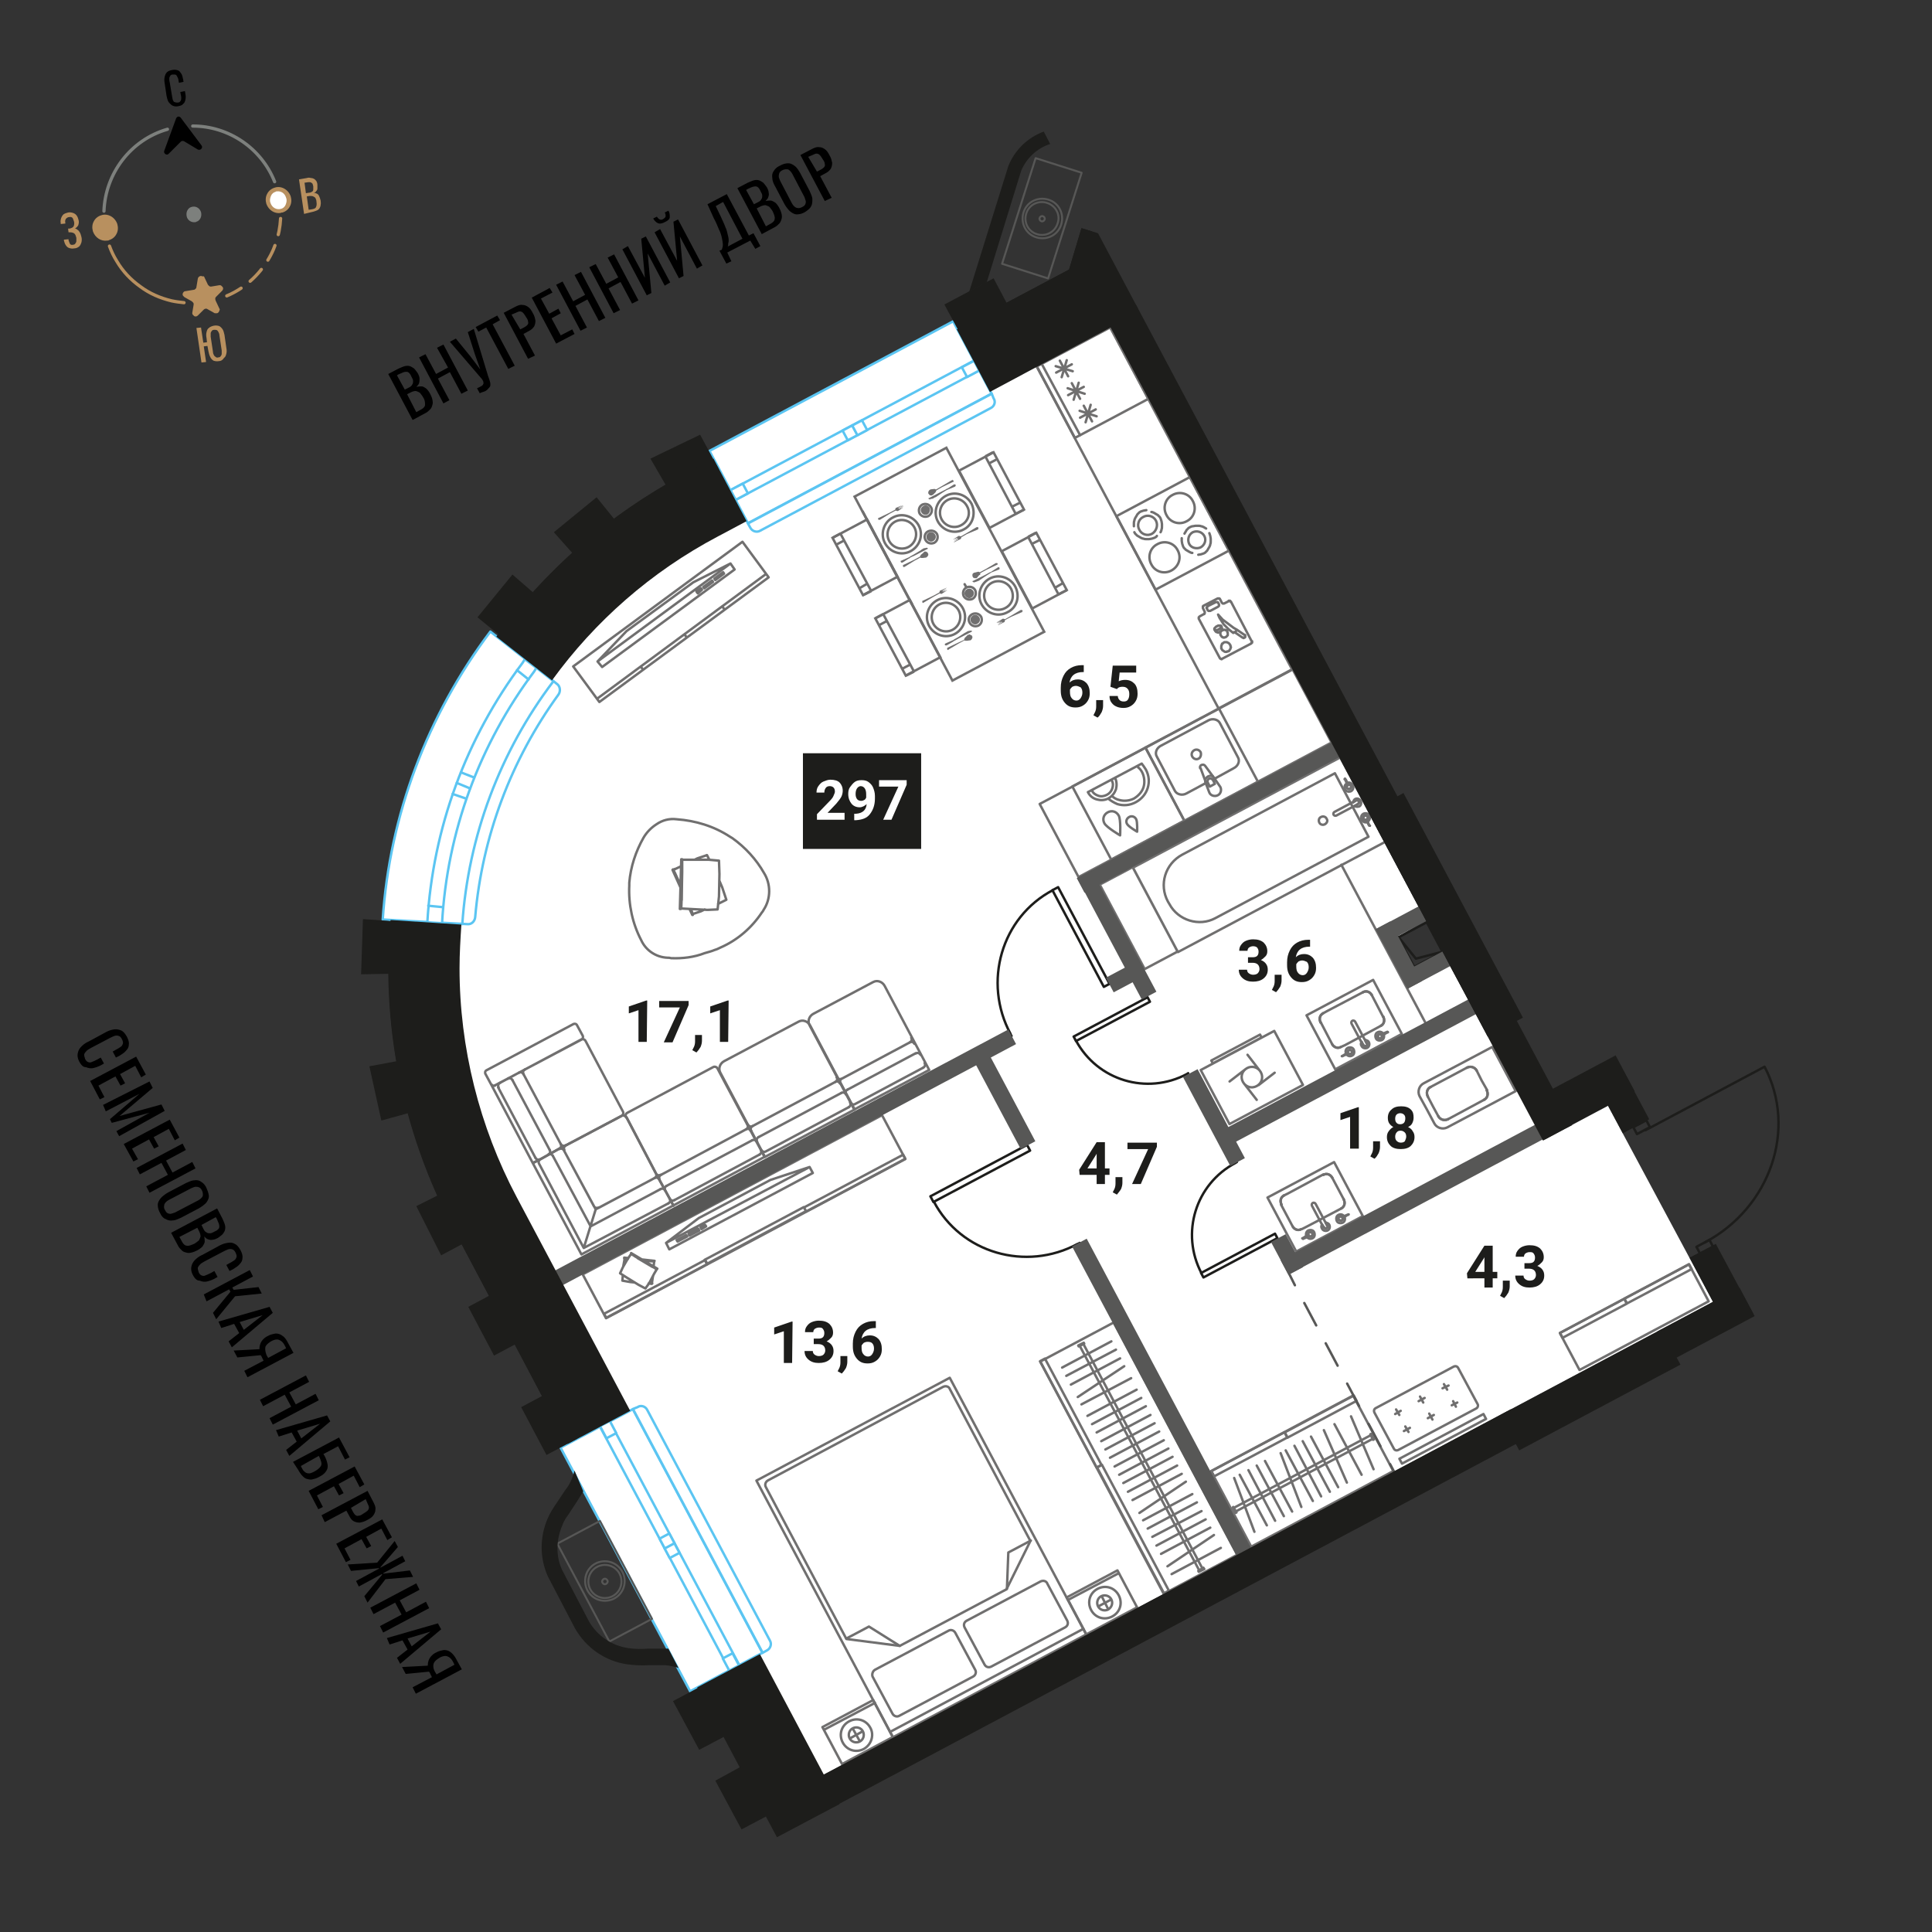 <svg xmlns="http://www.w3.org/2000/svg" xml:space="preserve" id="Layer_1" x="0" y="0" style="enable-background:new 0 0 420 420" version="1.1" viewBox="0 0 420 420"><rect x="0" y="0" width="420" height="420" fill="#333333" stroke="none"/><style>.st0{fill:#fff}.st1{stroke-linecap:round;stroke-linejoin:round;stroke-miterlimit:9.999}.st1,.st2,.st4,.st5{fill:none;stroke:#706f6f;stroke-width:.531}.st2{stroke-linecap:round;stroke-linejoin:round;stroke-miterlimit:10}.st4,.st5{stroke-miterlimit:9.999}.st5{stroke-miterlimit:10}.st6{fill:#706f6f}.st10,.st11,.st9{fill:none;stroke:#1d1d1b;stroke-width:.531;stroke-linecap:round;stroke-linejoin:round;stroke-miterlimit:10}.st10,.st11{stroke-miterlimit:10}.st11{stroke-miterlimit:9.999}.st12{fill:#575756}.st13{fill:none;stroke:#575756;stroke-width:.531;stroke-linecap:round;stroke-linejoin:round}.st15{fill:#1d1d1b}.st16{enable-background:new}.st17,.st18,.st19,.st20,.st22,.st26{fill:#fff;stroke:#5bc5f2;stroke-width:.531;stroke-linecap:round;stroke-linejoin:round;stroke-miterlimit:10}.st18,.st19,.st20,.st22,.st26{fill:none}.st19,.st20,.st22,.st26{fill:#fff;stroke-miterlimit:9.999}.st20,.st22,.st26{stroke-miterlimit:10}.st22,.st26{fill:none;stroke:#575756;stroke-width:.424;stroke-miterlimit:10}.st26{stroke:#7d807d;stroke-width:.708}.st27{fill:#b8905f}.st28{fill:#7d807d}</style><path d="m349.4 240.1 23 42.9-193.5 102.9-67.2-126.5c-9.2-17.3-13.2-36.8-11.7-56.4l.2-2.2 1-7.1c2.3-15.6 8.1-30.4 17.1-43.4l1.7-2.5c10.4-14.7 24.5-26.5 40.9-34l1.4-.6 79-42.1L309.9 200l-6.2 3.8 3.8 7 6.3-3.4 21.7 39.7 13.9-7z" class="st0"/><path stroke-width=".531" d="m226.018 174.778 55.005-29.25 8.451 15.892-55.005 29.25zM225.222 79.305l15.98-8.498 8.452 15.893-15.98 8.498z" class="st1"/><path d="m233 79.2-3.4 1.8M230.4 78.4l1.8 3.4M231.9 78.3l-1.1 3.7M233.2 80.7l-3.7-1.1M235.6 84.1l-3.4 1.8M233 83.3l1.8 3.4M234.5 83.2l-1.1 3.7M235.8 85.6l-3.7-1.2M238.2 89l-3.4 1.8M235.6 88.2l1.8 3.4M237.1 88l-1.1 3.8M238.4 90.5l-3.7-1.2M234.8 94.6l-8.5-15.8" class="st2"/><path stroke-width=".531" d="m225.37 79.67 15.98-8.497 39.533 74.34-15.98 8.498z" class="st1"/><path stroke-width=".531" d="m242.706 112.206 15.98-8.498 8.498 15.98-15.98 8.498z" class="st1"/><path d="M262.2 114.9c-.2-.1-.3-.2-.5-.3-.2-.1-.4-.2-.6-.2-.2-.1-.4-.1-.6-.1h-.6c-.2 0-.4.1-.6.1s-.4.1-.6.2-.4.2-.5.4c-.2.1-.3.3-.4.5s-.2.3-.3.5M260.5 120.6c.2 0 .4-.1.6-.1.2-.1.4-.1.6-.2s.4-.2.5-.4c.2-.1.3-.3.4-.5s.2-.3.3-.5c.1-.2.2-.4.2-.6.1-.2.1-.4.1-.6v-.6c0-.2-.1-.4-.1-.6-.1-.2-.1-.4-.2-.6M256.9 117v.6c0 .2.1.4.1.6.1.2.1.4.2.6s.2.4.4.5c.1.2.3.3.5.4s.3.2.5.3c.2.1.4.2.6.2" class="st2"/><path d="M261.8 116.5c-.5-.9-1.6-1.2-2.5-.8-.9.5-1.2 1.6-.8 2.5s1.6 1.2 2.5.8c.9-.5 1.3-1.6.8-2.5zM259.3 108.9c-.8-1.6-2.8-2.2-4.4-1.3-1.6.8-2.2 2.8-1.3 4.4.8 1.6 2.8 2.2 4.4 1.3 1.6-.8 2.2-2.8 1.3-4.4zM256 119.6c-.8-1.6-2.8-2.2-4.4-1.3-1.6.8-2.2 2.8-1.3 4.4.8 1.6 2.8 2.2 4.4 1.3 1.6-.9 2.2-2.8 1.3-4.4zM246.6 115.7c.1.2.2.4.4.5.1.2.3.3.5.4s.3.2.5.3c.2.1.4.2.6.2.2.1.4.1.6.1h.6c.2 0 .4-.1.6-.1.2-.1.4-.1.6-.2s.4-.2.5-.4M249.2 110.9c-.2 0-.4.1-.6.1-.2.1-.4.1-.6.2-.2.1-.4.2-.5.4-.2.1-.3.3-.4.5-.1.2-.2.3-.3.5s-.2.4-.2.6c-.1.2-.1.4-.1.6v.6M252.3 115.7c.1-.2.2-.4.2-.6.1-.2.1-.4.1-.6v-.6c0-.2-.1-.4-.1-.6-.1-.2-.1-.4-.2-.6-.1-.2-.2-.4-.4-.5-.1-.2-.3-.3-.5-.4s-.3-.2-.5-.3c-.2-.1-.4-.2-.6-.2" class="st2"/><path d="M251.3 113.2c-.5-1-1.8-1.4-2.8-.8-1 .5-1.4 1.8-.8 2.8.5 1 1.8 1.4 2.8.8.9-.6 1.3-1.8.8-2.8z" class="st2"/><path stroke-width=".531" d="m233.12 170.974 15.892-8.45 8.45 15.891-15.891 8.451z" class="st1"/><path d="M240.9 173.6c.6.5 1.3.9 2 1.2 1.3.4 2.7.3 4-.4s2.2-1.8 2.6-3.1c.4-1.3.3-2.7-.4-4-.3-.5-.6-.9-.9-1.3l-11.7 6.2c.4.8 1.1 1.4 2 1.6.7.2 1.6.2 2.4-.2.9-.5 1.4-1.2 1.7-2 .2-.8.2-1.7-.2-2.5" class="st2"/><path d="M241.8 173.1c.4.4 1 .7 1.5.8 1 .3 2.2.2 3.2-.3 1-.6 1.8-1.5 2.1-2.5s.2-2.2-.3-3.2c-.2-.4-.5-.8-.9-1.1M237.4 171.9c.3.6.8.9 1.4 1.1.6.2 1.2.1 1.8-.2s1-.8 1.2-1.4c.2-.6.2-1.2-.1-1.7M243.2 177.3c-.5-.9-1.5-1.2-2.4-.7s-1.2 1.5-.7 2.4 3.4 2.6 3.4 2.6.2-3.4-.3-4.3zM247 178.1c-.3-.6-1-.8-1.5-.5-.6.3-.8 1-.5 1.5.3.6 2.2 1.7 2.2 1.7s.1-2.1-.2-2.7z" class="st2"/><path stroke-width=".531" d="m249.006 162.51 15.98-8.499 8.498 15.98-15.98 8.499z" class="st1"/><path d="m264.2 169.2 4-2.2c1-.5 1.4-1.6.9-2.4l-3.9-7.4c-.4-.8-1.6-1.1-2.5-.6l-10.3 5.5c-1 .5-1.4 1.6-.9 2.4l3.9 7.4c.4.8 1.6 1.1 2.5.6l4.1-2.2" class="st2"/><path d="M261 163.5c-.3-.5-.9-.7-1.4-.4s-.7.9-.4 1.4c.3.5.9.7 1.4.4.4-.2.6-.9.4-1.4zM262.9 172.3h0M262.9 172.3c.3.7 1.2.9 1.8.6.7-.3.9-1.2.6-1.8M264 169.2l1.3 1.9M264 169.2h0M264 169.2c-.1-.2-.2-.3-.4-.4M262 166.5l1.7 2.3M262 166.5h0M262 166.5c-.2-.3-.5-.3-.8-.2s-.4.5-.3.7M262 169.7l-1-2.7M262 169.7h0M262 169.7c0 .2 0 .4.1.5M262.9 172.3l-.8-2.1M264.1 170.4l-.4-.8M262.6 170.2l.4.8M263 171l1.1-.6M263.7 169.6c-.2-.3-.6-.5-.9-.3s-.4.6-.2.9" class="st2"/><path d="M263.7 168.8c-.3-.2-.7-.2-1.1 0-.3.2-.6.5-.6.9M264 136.8v.1M264 136.9l.1.1M264.1 137l.1.2M264.2 137.2l.1.1M264.3 137.3l.1.1M264.4 137.4h.1M264.5 137.4l.2.1M264.7 137.5h.1M264.8 137.5h.1M264.9 137.5l.2-.1M265.1 137.4h.1M265.2 137.4l.1-.1M265.3 137.3l.1-.1M265.4 137.2l.1-.1M265.5 137.1l.1-.1M265.6 137v-.2M265.6 136.8l.1-.1M265.7 136.7l-.1-.2M265.6 136.5v-.1M265.6 136.4v-.1M265.6 136.3l-.1-.2M265.5 136.1h-.1M264.8 136.9h0M264.8 136.9h0M264.9 136.9h-.1M264.9 136.9h0M264.9 136.8v.1M265 136.8h-.1M265 136.8h0M265 136.8h0M265.1 136.7l-.1.1M264.6 137h0M264.7 136.9l-.1.1M264.8 136.9h-.1M265.1 136.7h0M265.2 136.7h-.1M265.2 136.6v.1M264.5 137h-.1M264.6 137h-.1M265.3 136.6h-.1M265.3 136.5v.1M264.4 137h-.1M264.4 137h0M265.4 136.5h-.1M265.4 136.4v.1M264.3 137h-.1M265.5 136.3l-.1.1M264.2 137l-.1-.1M265.5 136.2v.1M264.1 136.9h-.1M264.1 136.9h0M265.5 136.2h0M265.5 136.1v.1M264 136.9v-.1M265.4 136.1h.1M264 136.8v-.1M264 136.8h0M265.4 136v.1M265.3 136h.1M264 136.6h.1M264 136.7v-.1M265.2 136h.1M265.2 136h0M264.1 136.5h0M264.1 136.6v-.1M265.1 136h.1M265.1 136h0M264.2 136.4l.1-.1M264.1 136.5l.1-.1M265 136h.1M264.8 136h.2M264.6 136.1h0M264.5 136.2l.1-.1M264.4 136.2h.1M264.3 136.3l.1-.1M264.7 136.1l.2-.1M264.6 136.1h.1M266.2 139.6l-.2.1M266 139.7l-.1.1M265.9 139.8l-.1.1M265.7 139.9l-.1.2M265.6 140.1v.1M265.6 140.2l-.1.2M265.5 140.4v.2M265.5 140.6v.2M265.5 140.8v.2M265.5 141l.1.1M265.6 141.1l.1.2M265.7 141.3l.1.1M265.8 141.4l.2.1M266 141.5l.1.1M266.1 141.6l.2.1M266.3 141.7h.2M266.5 141.7h.2M266.7 141.7l.1-.1M266.8 141.6h.2M267 141.6l.2-.1M267.2 141.5l.1-.2M267.3 141.3l.1-.1M267.4 141.2l.1-.2M267.5 141v-.1M267.5 140.9l.1-.2M267.6 140.7l-.1-.2M267.5 140.5v-.2M267.5 140.3l-.1-.1M267.4 140.2l-.1-.2M267.3 140l-.1-.1M267.2 139.9l-.1-.1M267.1 139.8l-.2-.1M266.9 139.7l-.2-.1M266.7 139.6h-.1M266.6 139.6h-.2M266.4 139.6h-.2M265.9 137h-.2M265.7 137l-.1.1M265.6 137.1l-.1.1M265.5 137.2l-.1.1M265.4 137.3l-.1.1M265.3 137.4v.2M265.3 137.6v.1M265.3 137.7v.2M265.3 137.9v.1M265.3 138l.1.1M265.4 138.1l.1.2M265.5 138.3l.1.1M265.6 138.4l.1.1M265.7 138.5h.1M265.8 138.5l.1.1M265.9 138.6h.2M266.1 138.6h.1M266.2 138.6l.2-.1M266.4 138.5h.1M266.5 138.5l.1-.1M266.6 138.4l.1-.1M266.7 138.3l.1-.1M266.8 138.2l.1-.1M266.9 138.1v-.2M266.9 137.9v-.1M266.9 137.8v-.2M266.9 137.6v-.1M266.9 137.5l-.1-.1M266.8 137.4v-.2M266.8 137.2l-.1-.1M266.7 137.1l-.1-.1M266.6 137h-.2M266.4 137l-.1-.1M266.3 136.9h-.2M266.1 136.9h-.1M266 136.9l-.1.1M264.7 130.1l-3.1 1.6M272.1 139.4l-4.5-8.6M267.6 130.8h-.1M267.5 130.8v-.1M267.5 130.7h-.1M267.4 130.7v-.1M267.4 130.6h-.1M267.3 130.6h-.1M267.2 130.6h-.1M267.1 130.6v.1M267.1 130.7l-1 .5M264.8 131.9l-1.7.9M261.7 133.5l-.9.5M266.1 131.2h-.1M266 131.2h0M266 131.2h-.1M265.9 131.2h-.1M265.8 131.2h0M265.8 131.2l-.1-.1M265.7 131.1h0M265.7 131.1l-.1-.1M265.6 131l-.4-.8M265.2 130.3v-.1M265.2 130.2l-.1-.1M265.1 130.1h-.1M265 130.1h0M265 130.1h-.1M264.9 130.1h-.1M264.8 130.1h0M264.8 130.1h-.1M261.6 131.7v.1M261.6 131.7l-.1.1M261.5 131.8v.1M261.5 131.9h0M261.5 131.9v.1M261.5 132v.1M261.5 132.1h0M261.5 132.1v.1M261.5 132.2l.4.8M261.9 133v.1M261.9 133.1h0M261.9 133.1v.1M261.9 133.2v.1M261.9 133.3h0M261.9 133.3l-.1.1M261.8 133.4v.1M261.8 133.5h-.1M260.8 134l-.1.1M260.7 134.1h0M260.7 134.1l-.1.1M260.6 134.2h0M260.6 134.2v.1M260.6 134.3v.1M260.6 134.4v.1M260.6 134.5h0M260.6 134.5l4.6 8.6M265.2 143.1h0M265.2 143.1l.1.1M265.3 143.2h0M265.3 143.2h.1M265.4 143.2l.1.1M265.5 143.3h0M265.5 143.3h.1M265.6 143.3l.1-.1M265.7 143.2l6.3-3.3M272 139.9v-.1M272 139.8h.1M272.1 139.8v-.1M272.1 139.7h.1M272.2 139.7v-.1M272.2 139.6v-.1M272.2 139.5v-.1M272.2 139.4h-.1M262.5 131.8l1.8-.9M264.3 130.9h.1M264.4 130.9h0M264.4 130.9h.1M264.5 130.9h.1M264.6 130.9h0M264.6 130.9h.1M264.7 130.9l.1.1M264.8 131h0M264.8 131l.2.4M265 131.4h0M265 131.4v.1M265 131.5v.1M265 131.6h0M265 131.6v.1M265 131.7l-.1.1M264.9 131.8h0M264.9 131.8l-.1.1M263.1 132.8h-.1M263 132.8h-.1M262.9 132.8h-.1M262.8 132.8h0M262.8 132.8h-.1M262.7 132.8l-.1-.1M262.6 132.7h0M262.6 132.7l-.1-.1M262.5 132.6l-.1-.3M262.4 132.3h0M262.4 132.3l-.1-.1M262.3 132.2v-.1M262.3 132.1l.1-.1M262.4 132h0M262.4 132v-.1M262.4 131.9h.1M262.5 131.9v-.1M264.8 133.6l.3.7M265.1 134.3l.9 1.4M266 135.7l1.1 1.1M267.1 136.8l1 .8M268.1 137.6v-.1M268.1 137.5h.1M268.2 137.5h0M268.2 137.5h.1M268.3 137.5v-.1M268.3 137.4h.1M268.4 137.4v.1M268.4 137.5h.1M268.9 136.9l-.7-.4M268.2 136.5l-2.4-1.8M265.8 134.7l-1-1.1M268.5 137.5l1.6 1.1M270.1 138.6h0M270.1 138.6h.1M270.2 138.6h0M270.2 138.6l.1.1M270.3 138.7h.1M270.4 138.7v-.1M270.4 138.6h.1M270.5 138.6h.1M270.6 138.6h0M270.6 138.6v-.1M270.6 138.5h.1M270.7 138.5v-.1M270.7 138.4v-.1M270.7 138.3h0M270.7 138.3v-.1M270.7 138.2h0M270.7 138.2v-.1M270.7 138.1l-.1-.1M270.6 138h0M270.6 138h-.1M270.5 138h0M270.5 138l-1.6-1.1M268.9 136.9l-.4.6" class="st2"/><path stroke-width=".531" d="m284.026 220.725 14.48-7.7 6.244 11.742-14.48 7.7z" class="st1"/><path d="m292.4 227.2-.9.4M292.4 227.2l-.9.4M289.6 227h0M289.6 227l-2.5-4.8M289.6 227l-2.5-4.8M287.6 220.3h0M287.6 220.3l.9-.5M287.6 220.3l.9-.5M288.5 219.8l7.8-4.1M288.5 219.8l7.8-4.1M298.2 216.3h0M298.2 216.3l2.5 4.8M298.2 216.3l2.5 4.8M300.2 223h0M300.2 223l-7.8 4.2M300.2 223l-7.8 4.2M289.6 227c.4.7 1.2 1 1.9.6" class="st2"/><path d="M289.6 227c.4.7 1.2 1 1.9.6M287.6 220.3c-.7.4-.9 1.2-.5 2" class="st2"/><path d="M287.6 220.3c-.7.4-.9 1.2-.5 2M298.2 216.3c-.4-.7-1.2-1-1.9-.6" class="st2"/><path d="M298.2 216.3c-.4-.7-1.2-1-1.9-.6M300.2 223c.7-.4.9-1.2.5-2" class="st2"/><path d="M300.2 223c.7-.4.9-1.2.5-2M296.8 226.1l.3.7M296.4 227.2c.1.2.4.3.6.2s.3-.4.2-.6M296.4 227.2h0M296.4 227.2l-.4-.7" class="st2"/><path d="M296 226.5c-.2.3-.2.6 0 .9.2.4.7.6 1.2.4.4-.2.6-.7.4-1.2-.1-.3-.4-.4-.7-.5M296.8 226.1h0" class="st2"/><path d="m297.1 226.8-2.5-4.7c-.1-.2-.4-.3-.6-.2h0c-.2.1-.3.4-.2.6l2.5 4.7M296.4 227.2c.1.2.4.3.6.2s.3-.4.2-.6M297.1 226.8h0M300.4 225.1c.1-.1.3-.1.4-.2M299.5 225.5c.1.2.4.3.7.2.2-.1.3-.4.2-.6" class="st2"/><path d="M300.4 225c-.1-.2-.4-.3-.6-.1-.2.1-.3.4-.2.7" class="st2"/><path d="M300.7 224.7c-.1.1-.2.1-.4.2M300.7 224.7h0M300.7 224.7h0M300.7 224.7h0" class="st2"/><path d="M300.7 224.7c-.3-.4-.8-.5-1.2-.3-.5.2-.6.8-.4 1.3s.8.6 1.3.4c.4-.2.6-.7.4-1.2M300.8 224.9h0" class="st2"/><path d="M299.5 225.5c.1.2.4.3.7.2.2-.1.3-.4.2-.7" class="st2"/><path d="M300.4 225c-.1-.2-.4-.3-.7-.2-.2.1-.3.4-.2.7M301.7 224.4h0c0-.1-.1-.1 0 0M301.6 224.3h0M301.6 224.3c-.2.1-.5.2-.7.3s-.4.2-.5.3M300.4 225h0" class="st2"/><path d="M300.4 225.1s0-.1 0 0c0-.1-.1-.1-.1-.1M300.4 225.1h0M300.4 225.1l.6-.3c.2-.1.4-.3.7-.4M301.7 224.4h0M292.7 229.2h0M292.7 229.2c.3.4.8.5 1.2.3.5-.2.6-.8.4-1.3s-.8-.6-1.3-.4c-.4.2-.6.7-.4 1.2M292.6 229.1h0M292.6 229.1h0M292.6 229.1h0" class="st2"/><path d="M293 228.9c-.1.1-.3.1-.4.2M293.9 228.5c-.1-.2-.4-.3-.7-.2-.2.1-.3.4-.2.6" class="st2"/><path d="M293.1 229c.1.2.4.3.6.1.2-.1.3-.4.2-.7M292.7 229.2c.1-.1.2-.2.4-.2" class="st2"/><path d="M293.9 228.5c-.1-.2-.4-.3-.7-.2-.2.1-.3.4-.2.7" class="st2"/><path d="M293 228.9c.1.2.4.3.7.2.2-.1.3-.4.2-.7M291.8 229.6h0M291.8 229.6c.2-.1.5-.2.7-.3s.4-.2.5-.3M293.1 229h0" class="st2"/><path d="M293 228.9h0c0 .1.1.1.1.1M293 228.9h0M293 228.9l-.6.3c-.2.1-.4.3-.7.4M291.8 229.6h0M291.8 229.6h0" class="st2"/><path d="M277.7 255.7h16.4V269h-16.4z" style="fill:none;stroke:#706f6f;stroke-width:.531;stroke-linecap:round;stroke-linejoin:round;stroke-miterlimit:10" transform="rotate(-28.003 285.91 262.342)"/><path d="m283.8 266.8-.8.4M283.8 266.8l-.8.4M281 266.6h0M281 266.6l-2.5-4.7M281 266.6l-2.5-4.7M279.1 259.9h0M279.1 259.9l.8-.4M279.1 259.9l.8-.4M279.9 259.5l7.8-4.2M279.9 259.5l7.8-4.2M289.6 256h0M289.6 256l2.5 4.7M289.6 256l2.5 4.7M291.6 262.7h0M291.6 262.7l-7.8 4.1M291.6 262.7l-7.8 4.1M281 266.6c.4.7 1.2 1 1.9.6" class="st2"/><path d="M281 266.6c.4.7 1.2 1 1.9.6M279.1 259.9c-.7.4-.9 1.2-.5 2" class="st2"/><path d="M279.1 259.9c-.7.4-.9 1.2-.5 2M289.6 256c-.4-.7-1.2-1-1.9-.6" class="st2"/><path d="M289.6 256c-.4-.7-1.2-1-1.9-.6M291.6 262.7c.7-.4.9-1.2.5-2" class="st2"/><path d="M291.6 262.7c.7-.4.9-1.2.5-2M288.2 265.8l.3.6M287.8 266.8c.1.2.4.3.6.2.2-.1.3-.4.2-.6M287.8 266.8h0M287.8 266.8l-.4-.6" class="st2"/><path d="M287.4 266.2c-.2.3-.2.6 0 .9.2.4.7.6 1.2.4.4-.2.6-.7.4-1.2-.1-.3-.4-.4-.7-.5M288.2 265.8h0" class="st2"/><path d="m288.5 266.4-2.5-4.7c-.1-.2-.4-.3-.6-.2h0c-.2.1-.3.4-.2.6l2.5 4.7M287.8 266.8c.1.2.4.3.6.2.2-.1.3-.4.2-.6M288.5 266.4h0M291.9 264.7c.1-.1.3-.1.4-.2M291 265.1c.1.2.4.3.7.2.2-.1.3-.4.2-.6" class="st2"/><path d="M291.8 264.6c-.1-.2-.4-.3-.6-.1-.2.1-.3.4-.2.7M292.2 264.4c-.1.1-.2.1-.4.2M292.2 264.4h0M292.2 264.4h0M292.2 264.4h0" class="st2"/><path d="M292.2 264.4c-.3-.4-.8-.5-1.2-.3-.5.2-.6.8-.4 1.3s.8.6 1.3.4c.4-.2.6-.7.4-1.2M292.3 264.6h0" class="st2"/><path d="M291 265.1c.1.2.4.3.7.2.2-.1.3-.4.2-.7" class="st2"/><path d="M291.8 264.7c-.1-.2-.4-.3-.7-.2-.2.1-.3.4-.2.7M293.1 264.1c0-.1 0-.1 0 0 0-.1 0-.1 0 0M293.1 264h0M293.1 264c-.2.1-.5.2-.7.3-.2.1-.4.2-.5.3M291.8 264.6h0M291.9 264.7h0c0-.1-.1-.1-.1-.1M291.9 264.7h0M291.9 264.7l.6-.3c.2-.1.4-.3.7-.4M293.1 264.1h0M284.1 268.9h0M284.1 268.9c.3.4.8.5 1.2.3.5-.2.6-.8.4-1.3s-.8-.6-1.3-.4c-.4.2-.6.7-.4 1.2M284.1 268.7h0M284.1 268.7h0M284.1 268.7h0" class="st2"/><path d="M284.4 268.5c-.1.1-.3.1-.4.2M285.3 268.1c-.1-.2-.4-.3-.7-.2-.2.1-.3.4-.2.6" class="st2"/><path d="M284.5 268.6c.1.2.4.3.6.1.2-.1.3-.4.2-.7M284.1 268.9c.1-.1.2-.2.4-.2" class="st2"/><path d="M285.3 268.1c-.1-.2-.4-.3-.7-.2-.2.1-.3.4-.2.7M284.5 268.6c.1.2.4.3.7.2.2-.1.3-.4.2-.7M283.3 269.3h0M283.3 269.3c.2-.1.5-.2.7-.3.2-.1.4-.2.5-.3M284.5 268.6h0" class="st2"/><path d="M284.4 268.5c.1 0 .1.1 0 0 0 .1.1.1.1.1M284.4 268.5h0M284.4 268.5l-.6.3c-.2.1-.4.3-.7.4M283.2 269.2h0M283.2 269.2h0c0 .1.1.1 0 0" class="st2"/><path stroke-width=".531" d="m246.305 188.611 45.116-23.991 9.766 18.364-45.116 23.991zM239.075 192.305l7.151-3.803 9.766 18.364-7.151 3.803z" class="st1"/><path d="m254.2 196.5-.3-.5c-2-3.7-.6-8.2 3.1-10.2l33.2-17.7 7.3 13.8-33.3 17.7c-3.5 1.9-8.1.5-10-3.1z" class="st2"/><path d="M288 179.2c-.4.2-1 .1-1.2-.4-.2-.4-.1-1 .4-1.2.4-.2 1-.1 1.2.4.3.4.1.9-.4 1.2zM294.6 175.2l.6-.4M294.8 174c.2-.1.5 0 .6.2s0 .5-.2.6M294.8 174h0M294.8 174l-.6.4" class="st2"/><path d="M294.2 174.4c0-.3.2-.6.4-.7.4-.2.9-.1 1.2.4.2.4.1 1-.3 1.2-.3.1-.6.1-.9 0M294.6 175.2h0" class="st2"/><path d="m295.2 174.8-4.7 2.5c-.2.1-.5 0-.6-.2h0c-.1-.2 0-.5.2-.6l4.7-2.5M294.8 174c.2-.1.5 0 .6.2s0 .5-.2.6M295.2 174.8h0M297.1 178.2c.1.1.2.3.2.4M296.6 177.3c.2-.1.5 0 .7.2.1.2.1.5-.1.6M297 178.3c-.2.1-.5 0-.6-.2s0-.6.2-.7M297.2 178.7c-.1-.1-.1-.3-.2-.4M297.2 178.7h0M297.2 178.7h0M297.2 178.7h0" class="st2"/><path d="M297.2 178.7c-.4.2-.9 0-1.2-.5-.2-.5-.1-1 .4-1.3.5-.2 1-.1 1.3.4.2.4.1 1-.3 1.2M297.4 178.6h0" class="st2"/><path d="M296.6 177.3c.2-.1.5 0 .7.2.1.2 0 .6-.2.7" class="st2"/><path d="M297.1 178.2c-.2.1-.5 0-.7-.2-.1-.2 0-.6.2-.7M297.8 179.5h0c-.1 0-.1 0 0 0M297.7 179.5h0" class="st2"/><path d="M297.7 179.5c-.2-.2-.3-.4-.4-.7l-.3-.6M297 178.3h0M297.1 178.2h0l-.1.1M297.1 178.2h0M297.1 178.2l.3.6c.1.2.2.5.3.7M297.8 179.5h0M292.9 170.2h0M292.9 170.2c.4-.2.9 0 1.2.5.2.5.1 1-.4 1.3-.5.2-1 .1-1.3-.4-.2-.4-.1-1 .3-1.2M292.7 170.3h0M292.7 170.3h0M292.7 170.3h0" class="st2"/><path d="M293 170.7c-.1-.1-.2-.2-.2-.4M293.5 171.5c-.2.1-.5 0-.7-.2-.1-.2-.1-.5.1-.6M293.1 170.6c.2-.1.5 0 .6.2s0 .6-.2.7M292.9 170.2c.1.1.1.3.2.4" class="st2"/><path d="M293.5 171.5c-.2.1-.5 0-.7-.2-.1-.2 0-.6.2-.7M293 170.6c.2-.1.5 0 .7.2.1.2 0 .6-.2.7M292.4 169.3h0" class="st2"/><path d="M292.4 169.3c.2.2.3.4.4.7l.3.6M293.1 170.6h0M293 170.7c0-.1 0-.1 0 0 .1 0 .1-.1.1-.1M293 170.7h0M293 170.7l-.3-.6c-.1-.2-.2-.5-.3-.7M292.3 169.4h0M292.3 169.4c0-.1 0-.1 0 0 0-.1.1-.1 0 0M310.2 241.2l1.6 3c.5 1 1.8 1.4 2.8.9l14.9-7.9-5.1-9.6-14.9 7.9c-1 .5-1.4 1.8-.9 2.8h0l1.6 2.9h0zM322.1 234.9l1.2 2.1M322.1 234.9l1.2 2.1M322.6 239.1h0M322.6 239.1l-7.8 4.2M322.6 239.1l-7.8 4.2M312.7 242.7h0M312.7 242.7l-1.2-2.2M312.7 242.7l-1.2-2.2M311.5 240.5l-1.1-2.1M311.5 240.5l-1.1-2.1M311 236.3h0M311 236.3l7.9-4.2M311 236.3l7.9-4.2M321 232.7h0M321 232.7l1.1 2.2M321 232.7l1.1 2.2" class="st2"/><path d="M322.6 239.1c.8-.4 1-1.3.6-2.1" class="st2"/><path d="M322.6 239.1c.8-.4 1-1.3.6-2.1M312.7 242.7c.4.7 1.3 1 2.1.6" class="st2"/><path d="M312.7 242.7c.4.7 1.3 1 2.1.6M311 236.3c-.8.4-1 1.3-.6 2.1" class="st2"/><path d="M311 236.3c-.8.4-1 1.3-.6 2.1M321 232.7c-.4-.7-1.3-1-2.1-.6" class="st2"/><path d="M321 232.7c-.4-.7-1.3-1-2.1-.6" class="st2"/><path stroke-width=".531" d="m261.03 232.615 15.981-8.498 6.245 11.742-15.98 8.498zM263.328 230.55l10.595-5.634.328.618-10.594 5.634z" class="st1"/><path d="m270.8 232.4-3.5 2.7M273.6 235.9l3.5-2.7M270.4 235.5l2.8 3.6M273.9 232.8l-2.7-3.5M270.2 235.2c.6 1.1 1.9 1.5 3 .9s1.5-1.9.9-3-1.9-1.5-3-.9-1.5 1.9-.9 3M309.8 222.2 291.6 188" class="st2"/><path stroke-width=".531" d="m226.13 295.995 15.98-8.498L268.967 338l-15.98 8.498z" class="st1"/><path stroke-width=".531" d="m226.105 295.911 1.06-.563 12.3 23.132-1.06.563z" class="st1"/><path stroke-width=".531" d="m238.488 318.992 1.06-.563 14.554 27.37-1.06.563z" class="st1"/><path d="m261.6 340.8-1.1.7.1.2 1.2-.6zM235.6 291.9l-1.2.6.1.2 1.2-.6zM234.9 292.9l25.7 48.3M235.7 292.5l25.6 48.3M249.5 332.3l10.7-5.7M248.5 330.5l10.7-5.7M247.7 328.9l10.1-6.8M246.2 326.1l10.7-5.7M245.2 324.3l10.7-5.7M244.2 322.4l10.7-5.7M234.3 303.7l10.1-6.7M232.8 301l10.7-5.7M231.8 299.1l10.8-5.7M230.9 297.3l10.7-5.7M254.7 342.2l10.7-5.7M253.8 340.5l10.1-6.8M252.4 337.8l10.7-5.7M251.4 336l10.7-5.7M250.5 334.1l10.7-5.6M243.3 320.6l10.7-5.7M242.3 318.8l10.7-5.7M241.3 316.9l10.7-5.7M240.3 315.1l10.7-5.7M239.4 313.3l10.7-5.7M238.4 311.4l10.7-5.7M237.4 309.6l10.7-5.7M236.4 307.8l10.7-5.7M235.1 305.3l10.8-5.7" class="st2"/><path stroke-width=".531" d="m231.888 347.262 11.036-5.87 4.272 8.035-11.036 5.87zM178.787 375.456l11.036-5.868 4.273 8.034-11.036 5.869z" class="st1"/><path stroke-width=".531" d="m164.44 321.869 42.026-22.349 29.672 55.8-42.026 22.348z" class="st1"/><path d="m189.7 364.5 4.3 8c.3.6 1 .8 1.5.5l16-8.5c.6-.3.8-1 .5-1.5l-4.3-8c-.3-.6-1-.8-1.5-.5l-16 8.5c-.5.3-.7 1-.5 1.5zM227.7 344.3l4.3 8c.3.6.1 1.2-.5 1.5l-16 8.5c-.6.3-1.2.1-1.5-.5l-4.3-8c-.3-.6-.1-1.2.5-1.5l16-8.5c.6-.3 1.3-.1 1.5.5zM205 301.5l-38 20.3c-.6.3-.8 1-.5 1.5l17.5 33 11.6 1.5 23.2-12.3L224 335l-17.5-33c-.2-.6-.9-.8-1.5-.5z" class="st2"/><path d="m224.1 334.9-4.9 2.6-.3 7.9M184 356.2l4.9-2.6 6.7 4.2M179.2 376l11-5.8M232.2 347.8l11-5.8M243.2 346.8c-.9-1.7-2.9-2.3-4.6-1.4-1.7.9-2.3 2.9-1.4 4.6.9 1.7 2.9 2.3 4.6 1.4 1.7-.9 2.3-2.9 1.4-4.6z" class="st2"/><path d="M241.6 347.7c-.4-.8-1.4-1.1-2.2-.7s-1.1 1.4-.7 2.2c.4.8 1.4 1.1 2.2.7.8-.5 1.1-1.4.7-2.2zM240.9 349.8l-1.4-2.8M238.8 349.2l2.8-1.5M189.2 375.6c-.9-1.7-2.9-2.3-4.6-1.4-1.7.9-2.3 2.9-1.4 4.6.9 1.7 2.9 2.3 4.6 1.4 1.6-.9 2.3-3 1.4-4.6z" class="st2"/><path d="M187.6 376.4c-.4-.8-1.4-1.1-2.2-.7s-1.1 1.4-.7 2.2c.4.8 1.4 1.1 2.2.7.8-.4 1.1-1.4.7-2.2zM186.9 378.5l-1.5-2.7M184.8 377.9l2.7-1.5M235.5 354.1l-42 22.4" class="st2"/><path stroke-width=".531" d="m126.676 277.031 65.07-34.602 5.07 9.535-65.069 34.602z" class="st1"/><path stroke-width=".531" d="m131.325 285.6 21.984-11.69.47.882-21.984 11.69z" class="st1"/><path stroke-width=".531" d="m153.192 273.873 21.543-11.456.47.883-21.544 11.456zM174.792 262.482l21.543-11.456.47.883-21.544 11.456z" class="st1"/><path d="M141.7 279.1h0M141.7 279.1l.1-.1M142.2 274.4v-.1M139.5 274h0M139.9 274l1.2.1M142.2 274.3h0M142.2 274.3h0M135.8 273.5l-.1.1M135.8 273.6h0M136.2 273.6h.3M139.5 273.9h0M139.8 274l1.9.2M142.2 274.2h0M135.7 273.6v-.1M135.7 273.6h.1M139.5 274h0M139.9 274l1.4.1M142.2 274.2h0M135.7 273.5h0M135.7 273.4h0M135.7 273.4l.9.1M139.2 273.8h0M139.5 273.8l2.8.3M135.7 273.4l.1.1M135.7 273.4l.9.1M139.2 273.8h0M139.6 273.8l2.6.3M135.8 273.5l.7.1M139.3 273.9h0M139.7 273.9l2.5.3M142.2 274.2h0M142.2 274.2h0M142.2 274.2h0M142.3 274.1h-.1M142.2 274.1v.1M135.8 273.6l-.2 1.1M135.8 273.6l.7.1M135.6 274.7l-.1.5M135.4 277.2l-.1 1.2M135.3 278.4l1.7.3M137 278.7l1 .1M141 279l.7.1M141.7 279.1l.2-1.4M141.9 277.7l.1-.4M142.1 275.3l.1-1.1M142.2 274.2l-1.6-.1M140.6 274.1l-.7-.1M139.5 274h0M138.1 273.1l3.7 2.3M142.7 276h0M142.7 276h0M140.3 280.1h0M140.3 280.1l.1-.1M142.6 276.1l.1-.1M137.2 272.6h0M137.2 272.6v-.1M137.2 272.6h0M137.6 272.8l4.8 2.9M142.8 275.9h0M137.2 272.6v-.1M137.2 272.6h0M138 273.1l4 2.3M142.7 275.9h.1M137.2 272.5h0M137.2 272.4h0M137.2 272.4l5.7 3.4M137.2 272.4v.1M137.2 272.4l5.7 3.4M137.2 272.5l5.6 3.3M142.8 275.9h0M142.8 275.9v-.1M142.8 275.9h0M142.8 275.9h0M142.9 275.8h0M142.9 275.8h-.1M137.2 272.6l-.7 1M137.2 272.6l1.5.9M136.5 273.6l-1.1 1.9M135.4 275.5l-.6 1.3M134.8 276.8l1.4.9M136.2 277.7l2.6 1.6M138.8 279.3l1.5.8M140.3 280.1l.8-1.1M141.1 279l1.1-2.1M142.2 276.9l.6-1M142.8 275.9l-1.5-.8M141.3 275.1l-2.7-1.6M151.9 264.8l15.6-8.3h0l8.5-2.8.7 1.3-31.2 16.6h0l-.7-1.4zM147.3 269.9l2.1-1.1M149.4 268.8l-.2-.3M149.2 268.5l-2.1 1.1M147.1 269.6l.2.3M149.9 268.6l2.1-1.1M152 267.5l-.2-.4M151.8 267.1l-2.1 1.1M149.7 268.2l.2.4M152.5 267.2l1-.6M153.5 266.6l-.2-.3M153.3 266.3l-1 .5M152.3 266.8l.2.4M176 253.7l-31.2 16.5M165.9 250.9c.2.4-10.1-18.9-9.9-18.6-.2-.4-.7-.5-1-.3l-18.6 9.9c-.4.2-.5.6-.3 1-.2-.4-.7-.5-1-.3.4-.2.5-.7.3-1l-8.1-15.3c-.2-.4-.7-.5-1-.3l.2-.1c.2-.1.3-.4.2-.7l-1.3-2.4c-.1-.2-.4-.3-.7-.2l-19 10.1c-.2.1-.3.4-.2.7l1.3 2.4 9 17 10.6 19.9 19.9-10.6 19.9-10.6-.8-1.5.5.9zM107.5 236l19.1-10.1M115.9 252.8l1.6-.8M121.6 249.7l1.4-.7M126.3 226l-12.2 6.5M113.8 233.5l8.1 15.2M123 249l12.1-6.4M116.4 251.7l-8.1-15.3M108.7 235.4l4.1-2.2M113.8 233.5l8.1 15.2M121.6 249.7l-4.1 2.3M111.4 234.8l8.1 15.2" class="st2"/><path d="M106.9 235.8c.1.2.4.3.7.2M114.1 232.5c-.4.2-.5.7-.3 1M121.9 248.7c.2.4.7.5 1 .3M108.7 235.4c-.4.2-.5.7-.3 1" class="st2"/><path d="M113.8 233.5c-.2-.4-.7-.5-1-.3M121.6 249.7c.4-.2.5-.7.3-1M116.4 251.7c.2.4.7.5 1 .3M111.4 234.8c-.2-.4-.7-.5-1-.3M119.2 251c.4-.2.5-.7.3-1M142.6 255.1l-6.4-12.2M135.1 242.6 123 249M122.6 250.1l6.5 12.1M130.1 262.6l12.2-6.5M126.9 271.3l-9.7-18.3M117.5 252l4.1-2.3M122.6 250.1l6.9 12.8M129.5 262.9l12.8-6.8M143.3 256.4l2.3 4.2M145.3 261.6l-18.4 9.7M120.2 251.3l8.2 15.3M128.4 266.6l15.2-8.1M115.9 252.8l1.6-.8M145.6 260.6l.8 1.5M143.3 256.4l-.7-1.3M121.6 249.7l1.4-.7M129.5 262.9l-2.6 8.4M123 249c-.4.2-.5.7-.3 1M129.1 262.2c.2.4.7.5 1 .3M142.3 256.1c.4-.2.5-.7.3-1M117.5 252c-.4.2-.5.7-.3 1M122.6 250.1c-.2-.4-.7-.5-1-.3" class="st2"/><path d="M143.3 256.4c-.2-.4-.7-.5-1-.3M145.3 261.6c.4-.2.5-.7.3-1M120.2 251.3c-.2-.4-.7-.5-1-.3M144.6 258.8c-.2-.4-.7-.5-1-.3M146.4 262.1l-.8-1.5M143.3 256.4l-.7-1.3M163.2 245.8l-.7-1.3M136.2 242.9l6.4 12.2M143.7 255.4l18.5-9.9M165.1 251l-18.5 9.9M145.6 260.6l-2.3-4.2M143.7 255.4l18.5-9.9M144.9 257.8l18.6-9.9M142.6 255.1c.2.4.7.5 1 .3M162.2 245.5c.4-.2.5-.7.3-1" class="st2"/><path d="M145.6 260.6c.2.4.7.5 1 .3M143.7 255.4c-.4.2-.5.7-.3 1M163.2 245.8c-.2-.4-.7-.5-1-.3M165.1 251c.4-.2.5-.7.3-1M144.9 257.8c-.4.2-.5.7-.3 1M164.5 248.2c-.2-.4-.7-.5-1-.3M182.6 235.5l-.7-1.3M163.6 244.8l18-9.6M184.5 240.7l-18 9.6M163.6 244.8l18-9.6M164.9 247.2l18-9.6M162.6 244.5c.2.4.7.5 1 .3M181.6 235.2c.4-.2.5-.7.3-1M165.5 250c.2.4.7.5 1 .3" class="st2"/><path d="M163.6 244.8c-.4.2-.5.7-.3 1M182.6 235.5c-.2-.4-.7-.5-1-.3M184.5 240.7c.4-.2.5-.7.3-1M164.9 247.2c-.4.2-.5.7-.3 1M183.9 237.9c-.2-.4-.7-.5-1-.3M198.8 226.9l-.7-1.3M183 234.5l14.8-7.9M200.7 232.1l-14.8 7.9M183 234.5l14.8-7.9M184.2 236.9 199 229M181.9 234.2c.2.4.7.5 1 .3M197.8 226.6c.4-.2.5-.7.3-1M184.9 239.7c.2.4.7.5 1 .3M183 234.5c-.4.2-.5.7-.3 1" class="st2"/><path d="M198.8 226.9c-.2-.4-.7-.5-1-.3M200.7 232.1c.4-.2.5-.7.3-1M184.2 236.9c-.4.2-.5.7-.3 1M200.1 229.3c-.2-.4-.7-.5-1-.3" class="st2"/><path d="m166.3 251.5-9.7-18.3c-.5-.9-.1-2 .8-2.5l16.2-8.6c.9-.5 2-.1 2.5.8l9.7 18.3-19.5 10.3z" class="st2"/><path d="m185.7 241.2-9.7-18.3c-.5-.9-.1-2 .8-2.5l13-6.9c.9-.5 2-.1 2.5.8l9.7 18.3-16.3 8.6zM166.1 189.8h0M166.1 189.8h0M142.7 179.2c-1.1.7-2.1 1.7-2.8 2.9h0c-1.7 3-2.8 6.3-3.1 9.8h0v.6c-.2 4.1.7 8.3 2.6 11.9h0c1 2.2 3.2 3.7 5.7 3.8h0c.3 0 .5 0 .8.1 2.5.1 5-.2 7.3-1.1h0c.7-.2 1.5-.4 2.2-.7.4-.1.8-.3 1.2-.5h0c3.7-1.6 6.8-4.3 9-7.6h0c.2-.2.3-.4.4-.6 1.6-2.4 1.6-5.6.1-8h0c-1.7-3-4.1-5.6-6.9-7.6h0c-.2-.1-.3-.2-.5-.3-3.5-2.3-7.5-3.5-11.6-3.8h0c-1.6-.2-3.1.2-4.4 1.1zM153.7 185.9h0M153.7 185.9h-.1M146.7 188.9l-.1.1M148.2 193.1h0M148 192.5l-.9-1.9M146.6 189h0M146.6 189h0M150.5 198.8l.2-.1M150.7 198.7h-.1M150.3 198l-.1-.4M148.2 193.2v-.1M148 192.6l-1.3-2.9M146.4 189h0M150.7 198.7l-.1.1M150.7 198.7h0M148.2 193.1h0M148 192.5l-1-2.1M146.4 189h0M150.6 198.8v.1M150.5 198.9h0M150.5 198.9l-.6-1.3M148.2 193.7h0M148 193.1l-1.8-4M150.5 198.9v-.1M150.5 198.9l-.6-1.3M148.2 193.6h0M148 193.1l-1.8-4M150.5 198.8l-.5-1.2M148.2 193.4h0M148 192.9l-1.7-3.8M146.3 189.1l.1-.1M146.4 189h-.1M146.3 189h0M146.2 189.1h0M146.2 189.1h.1M150.6 198.7l1.8-.6M150.6 198.7l-.4-1.1M152.4 198.1l.8-.4M156.1 196.5l1.8-.9M157.9 195.6l-.9-2.7M157 192.9l-.6-1.4M154.2 186.9l-.5-1M153.7 185.9l-2.1.7M151.6 186.6l-.6.3M148.1 188.3l-1.7.8M146.4 189.1l1.1 2.4M147.5 191.5l.5.9M148.2 193h0M148.2 195.7l.1-7.1M148.5 186.9h0M148.5 186.9h0M156.2 187.1h0M156.2 187.1h0M148.7 186.9h-.2M148.1 197.5h0M148.1 197.5h-.1M148.1 197.5h0M148.1 196.8l.2-9.2M148.3 186.9h0M148.1 197.5l-.1.1M148.1 197.5h0M148.1 195.9l.2-7.5M148.4 186.9h0M148 197.6h0M147.8 197.6h.1M147.8 197.6l.3-10.8M147.9 197.6l.1-.1M147.9 197.6l.2-10.8M148 197.5l.2-10.6M148.3 186.9h.1M148.3 186.9h-.1M148.4 186.9l-.1-.1M148.3 186.8h-.1M148.1 186.8h0M148.1 186.8l.1.1M148.1 197.5l1.9.1M148.1 197.5l.1-2.8M150 197.6l3.8.2M153.8 197.8l2.2-.1M156 197.7l.3-2.8M156.3 194.9l.1-4.9M156.4 190l-.1-2.9M156.3 187.1l-2.2-.2M154.1 186.9h-3.8M150.3 186.9h-2M148.3 186.9v2.7M148.3 189.6l-.1 5.1M124.607 144.878l36.798-27.1 5.693 7.73-36.798 27.1zM129.8 151.9l36.7-27.1M148.8 137.9l.5.7M139.3 144.9l.5.7M157 131.8l.5.7" class="st2"/><path d="m150.7 126.6-14.5 10.6h0l-6.3 6.6 1 1.2 28.8-21.2h0l-.9-1.3zM157.4 124.7l-1.9 1.4M155.5 126.1l-.2-.3M155.3 125.8l1.9-1.4M157.2 124.4l.2.3M155 126.5l-1.9 1.4M153.1 127.9l-.2-.3M152.9 127.6l1.9-1.4M154.8 126.2l.2.3M152.6 128.2l-.9.8M151.7 129l-.3-.4M151.4 128.6l1-.7M152.4 127.9l.2.3M129.9 143.8l28.9-21.3" class="st2"/><path stroke-width=".531" d="m185.778 107.957 19.953-10.61L227 137.342l-19.953 10.61z" class="st4"/><path d="m198.3 131.4-10.8-20.3" class="st5"/><path stroke-width=".531" d="m180.985 116.919 7.504-3.99 6.62 12.448-7.504 3.99z" class="st4"/><path d="m182.7 116 6.7 12.5M181 116.9l1.7-.9M189.4 128.5l-1.8.9" class="st5"/><path stroke-width=".531" d="m190.284 134.42 7.504-3.991 6.62 12.449-7.504 3.99z" class="st4"/><path d="m192 133.5 6.7 12.5M190.3 134.4l1.7-.9M198.7 146l-1.8.9" class="st5"/><path stroke-width=".531" d="m217.783 119.822 7.505-3.99 6.62 12.449-7.505 3.99z" class="st4"/><path d="m230.1 129.2-6.6-12.5M231.9 128.3l-1.8.9M223.5 116.7l1.7-.9" class="st5"/><path stroke-width=".531" d="m208.484 102.322 7.505-3.99 6.62 12.448-7.505 3.99z" class="st4"/><path d="m220.8 111.7-6.6-12.5M222.6 110.8l-1.8.9M214.2 99.2l1.7-.9M196.1 145.4l1.7-.9M191.1 135.9l1.7-.9M186.8 127.9l1.7-1M181.8 118.4l1.7-.9M229.3 127.8l1.7-1M224.2 118.3l1.8-.9M219.9 110.2l1.8-.9M214.9 100.8l1.7-.9" class="st5"/><path d="M222.3 132.8v.1l-.1.1v.1h-.1l-2.3 1-1.3.7-.1.3v.1l-1.4.7v-.1l.9-.5v-.1l-1 .5.9-.6-1 .4.9-.6-1 .5v-.1l1.3-.8h.1l.4.1 1.2-.7 2.2-1.3H222.2v.1h.1v.1M214.3 124.9l.9-.5.3-.1.1-.1 1.4-.9h.2v.1h.1V123.7l-.1.1-1.8.7-.1.1-.8.5-.2-.2-2.8 1.4h-.1v.1l.1.1h.1v.1h.2l.6-.2.5-.2.1-.1 1.5-1M212 125.7H212.3l.1-.1.5-.6h.1l.1-.1V124.6l1.3-.7 2.3-1.1h.1v-.1h.1v-.2h-.1.1-.1v-.1H216.5h.1-.1l-2.2 1.3-1.3.7-.2-.1h-.2l-.8.2h-.1l-.1.1-.1.1-.1.1v.5l.1.1v.1l.1.1h.1l.1.1h.2M211.6 128.5c-.3-.5-.9-.7-1.4-.4s-.7.9-.4 1.4.9.7 1.4.4c.5-.3.7-1 .4-1.4" class="st6"/><path d="M212 128.3c-.4-.7-1.2-.9-1.9-.6-.7.4-.9 1.2-.6 1.9.4.7 1.2.9 1.9.6.7-.4.9-1.2.6-1.9M219.8 128c-.8-1.5-2.7-2.1-4.2-1.3s-2.1 2.7-1.3 4.2 2.7 2.1 4.2 1.3c1.6-.8 2.1-2.6 1.3-4.2" class="st2"/><path d="M220.7 127.5c-1.1-2-3.6-2.8-5.6-1.7-2 1.1-2.8 3.6-1.7 5.6s3.6 2.8 5.6 1.7c2.1-1 2.8-3.5 1.7-5.6" class="st2"/><path d="M212.7 114.8v.2h-.1v.1l-2.4 1-1.2.7-.1.3-.1.1-1.4.7v-.1l.9-.5v-.1l-1 .5.9-.6v-.1l-1 .5 1-.6h-.1l-1 .4 1.3-.8h.1l.4.1 1.2-.7 2.2-1.3H212.6l.1.1v.1M204.8 106.8l.8-.4.3-.2h.1l1.4-.9H207.7v.1l.1.1v.1h-.1v.1l-.1.1-1.7.7-.2.1-.8.5-.1-.3-2.9 1.5h-.1v.1h.1v.1h.1l.1.1h.1v-.1l.6-.1.5-.3h.1l1.5-1M202.5 107.7h.1l.1-.1h.1l.6-.6.1-.2v-.1l.1-.1 1.2-.7 2.3-1.1h.1l.1-.1v-.1.1-.2l-.1-.1h-.1v-.1h-.1v.1h-.1l-2.2 1.3-1.2.7h-.1l-.1-.1H203l-.8.1v.1h-.1l-.1.1-.1.1v.1l-.1.1v.4l.1.1.1.1v.1h.1l.1.1H202.5M202.1 110.4c-.3-.5-.9-.7-1.4-.4-.5.3-.7.9-.4 1.4s.9.7 1.4.4c.4-.3.6-.9.4-1.4" class="st6"/><path d="M202.4 110.3c-.4-.7-1.2-.9-1.9-.6-.7.4-.9 1.2-.6 1.9.4.7 1.2.9 1.9.6.7-.4 1-1.3.6-1.9M210.2 110c-.8-1.5-2.7-2.1-4.2-1.3s-2.1 2.7-1.3 4.2 2.7 2.1 4.2 1.3c1.6-.8 2.2-2.7 1.3-4.2" class="st2"/><path d="M211.2 109.5c-1.1-2-3.6-2.8-5.6-1.7-2 1.1-2.8 3.6-1.7 5.6s3.6 2.8 5.6 1.7c2-1 2.7-3.5 1.7-5.6" class="st2"/><path d="M190.9 112.8v-.2h.1l2.3-1.1 1.3-.7.1-.3v-.1h.1l1.4-.6-1 .6h.1l1-.5v.1l-1 .5.1.1.9-.5h.1l-1 .6 1-.4-1.2.8h-.1l-.4-.1-1.3.7-2.1 1.3H191l-.1-.1v-.1M198.8 120.8l-.9.4-.2.2h-.1l-1.4.9H195.9v-.1h-.1V121.9h.1l1.8-.8.1-.1.9-.5.1.3 2.9-1.5v-.1l-.1-.1h-.1l-.1-.1v.1l-.6.1-.5.3-.1.1-1.5.9M201.1 119.9h-.1l-.1.1h-.1v.1l-.6.5-.1.2-.1.1v.1l-1.3.7-2.3 1.1h-.1v.4h.1l.1.1h.1v-.1h.1l2.1-1.3 1.3-.7.1.1h.4l.8-.1v-.1h.1l.1-.1.1-.1v-.1l.1-.1V120.4l-.1-.1v-.1l-.1-.1-.1-.1h-.1l-.1-.1h-.2M201.5 117.2c.3.5.9.7 1.4.4.5-.3.7-.9.4-1.4s-.9-.7-1.4-.4c-.5.3-.6.9-.4 1.4" class="st6"/><path d="M201.2 117.4c.4.7 1.2.9 1.9.6.7-.4.9-1.2.6-1.9-.4-.7-1.2-.9-1.9-.6s-1 1.2-.6 1.9M193.3 117.6c.8 1.5 2.7 2.1 4.2 1.3s2.1-2.7 1.3-4.2-2.7-2.1-4.2-1.3-2.1 2.7-1.3 4.2" class="st2"/><path d="M192.4 118.1c1.1 2 3.6 2.8 5.6 1.7s2.8-3.6 1.7-5.6-3.6-2.8-5.6-1.7c-2 1-2.8 3.6-1.7 5.6" class="st2"/><path d="M200.5 130.8h-.1.1v-.2h.1l2.3-1.1 1.3-.7.1-.3v-.1h.1l1.3-.6h.1l-1 .6h.1l.9-.4-.9.5v.1l1-.5-.9.6 1-.4-1.3.8h-.1l-.3-.1-1.3.7-2.2 1.3-.1.1h-.1.1l-.1-.1h-.1v-.2M208.4 138.8l-.9.5-.2.1-.1.1-1.4.8H205.5l-.1-.1v-.2l.1-.1 1.8-.8.1-.1.9-.5.1.3 2.9-1.5v-.1l-.1-.1H210.9l-.5.1-.5.3-.2.1-1.4.9M210.7 137.9l-.1.1h-.2l-.1.1-.5.5-.1.1v.1l-.1.1v.2l-1.3.6-2.3 1.1-.1.1V141.2h.1v.1h.2v-.1l2.2-1.3 1.3-.7.1.1h.4l.7-.1h.1l.1-.1.1-.1.1-.1v-.1l.1-.2v-.2l-.1-.1v-.1l-.1-.1h-.1l-.1-.1h-.1l-.1-.1h-.1M211.1 135.2c.3.5.9.7 1.4.4s.7-.9.4-1.4-.9-.7-1.4-.4-.7.9-.4 1.4" class="st6"/><path d="M210.8 135.4c.4.7 1.2.9 1.9.6.7-.4.9-1.2.6-1.9-.4-.7-1.2-.9-1.9-.6-.8.4-1 1.2-.6 1.9M202.9 135.6c.8 1.5 2.7 2.1 4.2 1.3s2.1-2.7 1.3-4.2-2.7-2.1-4.2-1.3-2.1 2.7-1.3 4.2" class="st2"/><path d="M202 136.1c1.1 2 3.6 2.8 5.6 1.7s2.8-3.6 1.7-5.6-3.6-2.8-5.6-1.7-2.8 3.6-1.7 5.6M210.1 127.7l-.4-.7M320.9 306.2l-16.9 9c-.4.2-.8.1-1-.3l-4.2-7.8c-.2-.4-.1-.8.3-1l16.9-9c.4-.2.8-.1 1 .3l4.2 7.8c.2.3.1.8-.3 1zM303.5 306.4l.7 1.2M303.3 307.4l1.2-.7M308.7 303.6l.7 1.3M308.4 304.6l1.3-.7M313.9 300.9l.7 1.2M313.6 301.8l1.3-.6M305.5 310.1l.7 1.2M305.2 311.1l1.3-.7M310.7 307.3l.7 1.3M310.4 308.3l1.3-.7M315.9 304.6l.6 1.2M315.6 305.5l1.2-.6" class="st2"/><path stroke-width=".531" d="m304.218 317.12 18.276-9.72.564 1.06-18.276 9.719zM263.268 319.81l30.901-16.433 8.733 16.422L272 336.232z" class="st1"/><path d="M262.6 315.5h18v1.3h-18z" style="fill:none;stroke:#706f6f;stroke-width:.531;stroke-linecap:round;stroke-linejoin:round;stroke-miterlimit:9.999" transform="rotate(-27.964 271.593 316.16)"/><path d="M278.6 307.3h17v1.3h-17z" style="fill:none;stroke:#706f6f;stroke-width:.531;stroke-linecap:round;stroke-linejoin:round;stroke-miterlimit:10" transform="rotate(-28.042 287.115 307.959)"/><path d="m298.1 311.7.6 1.2-.2.1-.6-1.2zM268.1 327.6l.7 1.2-.2.1-.6-1.2zM268.4 327.7 298 312M268.8 328.5l29.6-15.7M272.7 333l-4.4-11.7M275.4 331.6l-5.9-11M277.2 330.6l-5.8-11M279.1 329.6l-5.9-11M280.9 328.6l-5.9-11M282.9 327.6l-4.5-11.7M285.4 326.3l-5.9-11M287.2 325.3l-5.8-11M289.1 324.3l-5.9-11M290.9 323.3l-5.9-11M292.8 322.3l-5-11.4M298.6 319.4l-4.9-11.5M296 320.6l-5.9-11" class="st2"/><path stroke-width=".531" d="m339.131 289.768 13.95-7.418.563 1.059-13.95 7.418zM353.14 282.296l14.038-7.465.563 1.06-14.038 7.464z" class="st1"/><path stroke-width=".531" d="m339.1 289.789 28.076-14.93 4.272 8.034-28.076 14.93z" class="st1"/><path id="ARC_432_" d="M268.9 252.6c-.1.1-.2.1-.3.2-8.7 4.6-12 15.3-7.4 24" class="st9"/><path id="LWPOLYLINE_1696_" d="M260.3 272.4h18.2v1.1h-18.2z" class="st10" transform="rotate(-27.994 269.396 272.95)"/><path id="ARC_431_" d="M258.3 233.3c-.1.1-.2.1-.3.2-8.7 4.6-19.4 1.4-24.1-7.3" class="st9"/><path id="LWPOLYLINE_1695_" d="M232.6 221h18.2v1.1h-18.2z" class="st11" transform="rotate(-28.003 241.707 221.564)"/><path id="ARC_424_" d="M370.6 270.1c14.3-7.6 20.1-24.7 13-38.2l-25.9 13.8" class="st9"/><path stroke-width=".531" d="m368.792 271.05 2.826-1.502.798 1.501-2.826 1.502z" class="st10"/><path stroke-width=".531" d="m355.068 245.039 2.825-1.503.798 1.501-2.825 1.503z" class="st11"/><path id="ARC_408_" d="M234.7 270.2c-.1.1-.3.2-.4.2-11.3 6.1-25.4 2-31.3-9.2" class="st9"/><path id="LWPOLYLINE_1681_" d="M201.2 254.4H225v1.4h-23.8z" class="st11" transform="rotate(-28.003 213.096 255.108)"/><path id="ARC_407_" d="M219.9 225.2c-.1-.1-.2-.3-.2-.4-6.1-11.3-2-25.4 9.2-31.3" class="st9"/><path id="LWPOLYLINE_1680_" d="M234.3 191.8h1.4v23.8h-1.4z" class="st11" transform="rotate(-28.003 235.004 203.706)"/><path id="LWPOLYLINE_1654_" d="m304 203.7 3.8 4.7 5.8-1.5" class="st9"/><path id="LWPOLYLINE_1653_" d="M305.3 201.7h7v7.3h-7z" class="st11" transform="rotate(-28.003 308.802 205.359)"/><path d="m233.06 270.969 3.178-1.69 36.292 68.248-3.178 1.69zM211.097 229.485l3.179-1.69 10.798 20.307-3.178 1.69zM240.415 212.544l6.887-3.662 1.69 3.178-6.887 3.663zM264.826 246.178l57.036-30.33 1.69 3.179-57.036 30.33zM278.378 273.933l56.153-29.86 1.69 3.178-56.153 29.86z" class="st12"/><path d="m276.305 269.999 3.178-1.69 3.803 7.151-3.178 1.69zM299.036 201.996l3.178-1.69 6.902 12.978-3.178 1.69z" class="st12"/><path d="m299.06 201.999 10.86-5.775 1.69 3.178-10.86 5.775zM304.334 211.756l10.33-5.492 1.69 3.178-10.33 5.492zM257.166 234.121l3.178-1.69 10.282 19.336-3.178 1.69zM234.173 190.884l3.179-1.69 14.038 26.398-3.179 1.69z" class="st12"/><path d="m234.071 190.886 56.33-29.954 1.69 3.179-56.33 29.954zM118.806 277.182 219.192 223.8l1.69 3.178-100.386 53.382z" class="st12"/><path d="m303.4 320.6-1.2-2.3" class="st13"/><path d="m300.1 314.4-17.6-33.1" style="fill:none;stroke:#575756;stroke-width:.531;stroke-linecap:round;stroke-linejoin:round;stroke-dasharray:5.51,4.408"/><path d="m281.5 279.4-1.2-2.4" class="st13"/><path d="m347.529 236.48 5.739-3.052 5.258 9.888-5.739 3.052zM240.596 69.613l6.357-3.38 94.84 178.345-6.358 3.38zM381.2 285.7l-8.2-15.3-5.7 3 8.2 15.5zM177.695 386.512l150.8-80.19 3.38 6.356-150.8 80.191z" class="st15"/><path d="m360.24 289.463 17.924-9.531 3.286 6.18-17.923 9.53z" class="st15"/><path d="m326.177 307.62 35.05-18.638 4.085 7.68-35.05 18.64zM331.707 239.805l19.512-10.376 4.179 7.858-19.512 10.376zM297.426 176.483l7.68-4.085 25.964 48.824-7.681 4.085z" class="st15"/><g class="st16"><path d="M235.6 144.6v1.5h-.2c-.8 0-1.5.2-2 .6-.5.4-.8 1-.9 1.7.5-.5 1.1-.7 1.8-.7.8 0 1.4.3 1.9.8.5.6.7 1.3.7 2.2 0 .6-.1 1.1-.4 1.6s-.6.8-1.1 1.1-1 .4-1.6.4c-1 0-1.7-.3-2.3-1s-.9-1.5-.9-2.7v-.6c0-1 .2-1.8.6-2.6.4-.8.9-1.3 1.6-1.7.7-.4 1.5-.6 2.4-.6h.4zm-1.7 4.5c-.3 0-.6.1-.8.2-.2.2-.4.4-.5.6v.5c0 .6.1 1.1.4 1.4.2.3.6.5 1 .5s.7-.2.9-.5.4-.7.4-1.2-.1-.9-.4-1.2c-.3-.1-.6-.3-1-.3zM238.6 156l-.9-.5.2-.4c.3-.5.4-1 .4-1.5v-1.4h1.5v1.2c0 .5-.1.9-.3 1.4-.3.5-.5.9-.9 1.2zM241.4 149.3l.5-4.6h5.1v1.5h-3.6l-.2 1.9c.4-.2.9-.3 1.4-.3.9 0 1.5.3 2 .8s.7 1.3.7 2.2c0 .6-.1 1.1-.4 1.6s-.6.8-1.1 1.1-1 .4-1.6.4c-.5 0-1.1-.1-1.5-.3-.5-.2-.8-.5-1.1-.9s-.4-.9-.4-1.4h1.8c0 .4.2.7.4.9s.5.3.9.3.7-.1.9-.4c.2-.3.3-.7.3-1.2s-.1-.9-.4-1.2c-.3-.3-.6-.4-1.1-.4-.4 0-.8.1-1 .3l-.2.2-1.4-.5z" class="st15"/></g><g class="st16"><path d="M271.3 208.1h1c.5 0 .8-.1 1-.3s.3-.5.3-.9-.1-.6-.3-.9c-.2-.2-.5-.3-.9-.3-.3 0-.6.1-.9.3-.2.2-.3.4-.3.7h-1.8c0-.5.1-.9.4-1.3.3-.4.6-.7 1.1-.9s1-.3 1.5-.3c1 0 1.7.2 2.3.7.5.5.8 1.1.8 1.9 0 .4-.1.8-.4 1.1s-.6.6-1 .8c.5.2.9.5 1.1.8.3.4.4.8.4 1.3 0 .8-.3 1.4-.9 1.9s-1.4.7-2.3.7-1.6-.2-2.2-.7-.9-1.1-.9-1.9h1.8c0 .3.1.6.4.8s.6.3.9.3c.4 0 .8-.1 1-.3s.4-.5.4-.9c0-.9-.5-1.4-1.5-1.4h-1v-1.2zM277.4 215.7l-.9-.5.2-.4c.3-.5.4-1 .4-1.5v-1.4h1.5v1.2c0 .5-.1.9-.3 1.4-.3.5-.6.9-.9 1.2zM284.8 204.3v1.5h-.2c-.8 0-1.5.2-2 .6-.5.4-.8 1-.9 1.7.5-.5 1.1-.7 1.8-.7.8 0 1.4.3 1.9.8.5.6.7 1.3.7 2.2 0 .6-.1 1.1-.4 1.6s-.6.8-1.1 1.1-1 .4-1.6.4c-1 0-1.7-.3-2.3-1-.6-.7-.9-1.5-.9-2.7v-.6c0-1 .2-1.8.6-2.6s.9-1.3 1.6-1.7 1.5-.6 2.4-.6h.4zm-1.7 4.5c-.3 0-.6.1-.8.2-.2.2-.4.4-.5.6v.5c0 .6.1 1.1.4 1.4.2.3.6.5 1 .5s.7-.2.9-.5c.2-.3.4-.7.4-1.2s-.1-.9-.4-1.2c-.3-.1-.6-.3-1-.3z" class="st15"/></g><g class="st16"><path d="M295.3 249.7h-1.8v-6.9l-2.1.7V242l3.8-1.3h.2v9h-.1zM298.8 251.9l-.9-.5.2-.4c.3-.5.4-1 .4-1.5v-1.4h1.5v1.2c0 .5-.1.9-.3 1.4-.3.5-.5.9-.9 1.2zM307.3 243c0 .4-.1.8-.3 1.2s-.5.6-.9.8c.4.2.8.5 1 .9.3.4.4.8.4 1.3 0 .8-.3 1.4-.8 1.9s-1.3.7-2.2.7c-.9 0-1.7-.2-2.2-.7s-.8-1.1-.8-1.9c0-.5.1-.9.4-1.3s.6-.7 1-.9c-.4-.2-.7-.5-.9-.8s-.3-.7-.3-1.2c0-.8.3-1.4.8-1.8.5-.5 1.2-.7 2.1-.7s1.6.2 2.1.7.6 1 .6 1.8zm-1.6 4.1c0-.4-.1-.7-.3-.9-.2-.2-.5-.4-.9-.4s-.7.1-.9.4c-.2.2-.3.6-.3.9 0 .4.1.7.3.9.2.2.5.4.9.4s.7-.1.9-.3c.1-.3.3-.6.3-1zm-.2-4c0-.4-.1-.6-.3-.8-.2-.2-.5-.3-.8-.3s-.6.1-.8.3-.3.5-.3.9.1.7.3.9.4.3.8.3c.3 0 .6-.1.8-.3s.3-.6.3-1z" class="st15"/></g><g class="st16"><path d="M140.6 226.5h-1.8v-6.9l-2.1.7v-1.5l3.8-1.3h.2l-.1 9zM149.7 218.5l-3.5 8.1h-1.9l3.5-7.6h-4.5v-1.4h6.4v.9zM151.4 228.8l-.9-.5.2-.4c.3-.5.4-1 .4-1.5V225h1.5v1.2c0 .5-.1.9-.3 1.4-.3.5-.6.9-.9 1.2zM158.3 226.5h-1.8v-6.9l-2.1.7v-1.5l3.8-1.3h.2l-.1 9z" class="st15"/></g><g class="st16"><path d="M240.2 254h1v1.4h-1v2h-1.8v-2h-3.7l-.1-1.1 3.8-6h1.8v5.7zm-3.8 0h2v-3.2l-.1.2-1.9 3zM242.8 259.7l-.9-.5.2-.4c.3-.5.4-1 .4-1.5v-1.4h1.5v1.2c0 .5-.1.9-.3 1.4-.3.5-.6.8-.9 1.2zM251.5 249.3l-3.5 8.1h-1.9l3.5-7.6h-4.5v-1.4h6.4v.9z" class="st15"/></g><g class="st16"><path d="M172.2 296.3h-1.8v-6.9l-2.1.7v-1.5l3.8-1.3h.2l-.1 9zM176.9 291h1c.5 0 .8-.1 1-.3.2-.2.3-.5.3-.9s-.1-.6-.3-.9-.5-.3-.9-.3c-.3 0-.6.1-.9.3-.2.2-.3.4-.3.7H175c0-.5.1-.9.4-1.3.3-.4.6-.7 1.1-.9.5-.2 1-.3 1.5-.3 1 0 1.7.2 2.3.7.5.5.8 1.1.8 1.9 0 .4-.1.8-.4 1.1-.3.3-.6.6-1 .8.5.2.9.5 1.1.8.3.4.4.8.4 1.3 0 .8-.3 1.4-.9 1.9-.6.5-1.4.7-2.3.7-.9 0-1.6-.2-2.2-.7s-.9-1.1-.9-1.9h1.8c0 .3.1.6.4.8.3.2.6.3.9.3.4 0 .8-.1 1-.3.2-.2.4-.5.4-.9 0-.9-.5-1.4-1.5-1.4h-1V291zM183 298.6l-.9-.5.2-.4c.3-.5.4-1 .4-1.5v-1.4h1.5v1.2c0 .5-.1.9-.3 1.4-.3.5-.6.9-.9 1.2zM190.4 287.2v1.5h-.2c-.8 0-1.5.2-2 .6s-.8 1-.9 1.7c.5-.5 1.1-.7 1.8-.7.8 0 1.4.3 1.9.8.5.6.7 1.3.7 2.2 0 .6-.1 1.1-.4 1.6-.3.5-.6.8-1.1 1.1s-1 .4-1.6.4c-1 0-1.7-.3-2.3-1s-.9-1.5-.9-2.7v-.6c0-1 .2-1.8.6-2.6.4-.8.9-1.3 1.6-1.7.7-.4 1.5-.6 2.4-.6h.4zm-1.8 4.5c-.3 0-.6.1-.8.2-.2.2-.4.4-.5.6v.5c0 .6.1 1.1.4 1.4.2.3.6.5 1 .5s.7-.2.9-.5.4-.7.4-1.2-.1-.9-.4-1.2c-.2-.2-.5-.3-1-.3z" class="st15"/></g><g class="st16"><path d="M324.5 276.5h1v1.4h-1v2h-1.8v-2H319l-.1-1.1 3.8-6h1.8v5.7zm-3.8 0h2v-3.2l-.1.2-1.9 3zM327 282.2l-.9-.5.2-.4c.3-.5.4-1 .4-1.5v-1.4h1.5v1.2c0 .5-.1.9-.3 1.4-.3.5-.6.9-.9 1.2zM331.4 274.6h1c.5 0 .8-.1 1-.3.2-.2.3-.5.3-.9s-.1-.6-.3-.9-.5-.3-.9-.3c-.3 0-.6.1-.9.3-.2.2-.3.4-.3.7h-1.8c0-.5.1-.9.4-1.3s.6-.7 1.1-.9c.5-.2 1-.3 1.5-.3 1 0 1.7.2 2.3.7.5.5.8 1.1.8 1.9 0 .4-.1.8-.4 1.1-.3.3-.6.6-1 .8.5.2.9.5 1.1.8.3.4.4.8.4 1.3 0 .8-.3 1.4-.9 1.9s-1.4.7-2.3.7-1.6-.2-2.2-.7-.9-1.1-.9-1.9h1.8c0 .3.1.6.4.8.3.2.6.3.9.3.4 0 .8-.1 1-.3.2-.2.4-.5.4-.9 0-.9-.5-1.4-1.5-1.4h-1v-1.2z" class="st15"/></g><g id="Окна"><path id="ARC_395_" d="M121.1 148.7c.7.5.8 1.6.3 2.3-10.3 14.2-16.6 30.9-18.1 48.4-.1.9-.8 1.6-1.7 1.5l-18.4-1c1.5-22.7 9.7-44.4 23.4-62.6l14.5 11.4z" class="st17"/><path id="LWPOLYLINE_1617_" d="M100.5 200.9c1.3-19.1 8.2-37.5 19.8-52.8" class="st18"/><path d="m96.1 200.7-3.2-.2c1.2-20.5 8.4-40 20.7-56.4l.5-.8 2.5 1.9-.5.8c-11.9 15.9-18.9 34.8-20 54.7z" class="st17"/><path d="m93.1 196.9 3.1.3M99.3 170.2l2.9 1.2M100.2 167.9l2.8 1.1M101.3 173.6l-2.9-1M112.4 145.7l2.5 2" class="st18"/><path id="LWPOLYLINE_1604_" d="M134.9 307h17.8v60h-17.8z" class="st19" transform="rotate(-28.003 143.808 337.002)"/><path id="LWPOLYLINE_1603_" d="m137.6 306.3 28.2 53 .9-.5c.8-.4 1.1-1.4.7-2.1l-26.7-50.2c-.4-.8-1.4-1.1-2.1-.6l-1 .4z" class="st17"/><path stroke-width=".531" d="m130.453 310.168 2.119-1.127 28.17 52.974-2.12 1.127z" class="st19"/><path stroke-width=".531" d="m157.13 360.532 2.12-1.127 1.408 2.649-2.12 1.127z" class="st19"/><path stroke-width=".531" d="m130.44 310.023 2.118-1.126 1.409 2.648-2.119 1.127z" class="st20"/><path stroke-width=".531" d="m144.467 336.583 2.12-1.127 1.126 2.12-2.119 1.126z" class="st19"/><path stroke-width=".531" d="m143.38 334.492 2.119-1.127 1.126 2.12-2.118 1.126z" class="st19"/><path id="LWPOLYLINE_1602_" d="M154.9 82.9h60v17.8h-60z" class="st19" transform="rotate(-28.003 184.897 91.805)"/><path id="LWPOLYLINE_1601_" d="m215.6 85.6-53 28.2.5.9c.4.8 1.4 1.1 2.1.7l50.2-26.7c.8-.4 1.1-1.4.6-2.1l-.4-1z" class="st17"/><path stroke-width=".531" d="m158.851 106.523 52.974-28.17 1.127 2.119-52.974 28.17z" class="st19"/><path stroke-width=".531" d="m158.811 106.54 2.649-1.408 1.127 2.119-2.649 1.408z" class="st19"/><path stroke-width=".531" d="m209.1 79.842 2.65-1.409 1.126 2.12-2.649 1.408z" class="st20"/><path stroke-width=".531" d="m183.173 93.6 2.119-1.126 1.127 2.119-2.12 1.126z" class="st19"/><path stroke-width=".531" d="m185.269 92.5 2.119-1.126 1.127 2.119-2.12 1.127z" class="st19"/></g><path id="LWPOLYLINE_1564_" d="M126.2 331.7h10.5v24.1h-10.5z" style="fill:none;stroke:#575756;stroke-width:.424;stroke-linecap:round;stroke-linejoin:round;stroke-miterlimit:9.999" transform="rotate(-28.003 131.445 343.749)"/><path id="CIRCLE_346_" d="M131.5 339.4c-2.4 0-4.3 1.9-4.3 4.3s1.9 4.3 4.3 4.3 4.3-1.9 4.3-4.3c0-2.3-1.9-4.3-4.3-4.3z" class="st22"/><path id="CIRCLE_345_" d="M131.5 340.2c-2 0-3.6 1.6-3.6 3.6s1.6 3.6 3.6 3.6 3.6-1.6 3.6-3.6-1.6-3.6-3.6-3.6z" class="st22"/><path id="CIRCLE_344_" d="M131.5 343.2c-.3 0-.6.3-.6.6s.3.6.6.6.6-.3.6-.6-.3-.6-.6-.6z" class="st22"/><path id="LWPOLYLINE_1563_" d="M214.4 42.2h24.1v10.5h-24.1z" style="fill:none;stroke:#575756;stroke-width:.424;stroke-linecap:round;stroke-linejoin:round;stroke-miterlimit:10.001" transform="rotate(-72.375 226.472 47.422)"/><path id="CIRCLE_343_" d="M227.9 43.4c-2.3-.7-4.7.5-5.4 2.8s.5 4.7 2.8 5.4 4.7-.5 5.4-2.8c.7-2.3-.5-4.7-2.8-5.4z" class="st22"/><path id="CIRCLE_342_" d="M227.6 44.1c-1.9-.6-3.9.4-4.5 2.3-.6 1.9.4 3.9 2.3 4.5 1.9.6 3.9-.4 4.5-2.3.7-1.9-.4-3.9-2.3-4.5z" class="st22"/><path id="CIRCLE_341_" d="M226.7 47c-.3-.1-.6.1-.7.4-.1.3.1.6.4.7.3.1.6-.1.7-.4.1-.3-.1-.6-.4-.7z" class="st22"/><path id="LWPOLYLINE_1540_" d="m237.4 50.3-2.3-.7-2.7 9-13.6 7.2-2.8-5.3-10.7 5.7 4 7.4 25.1-13.3z" class="st15"/><path id="LWPOLYLINE_1539_" d="m156.2 101.9-4-7.4-10.8 5.2 3.3 5.7c-3.9 2.3-7.6 4.7-11.2 7.4l-3.8-4.7-9.3 7.6 4 4.5c-3 2.7-5.8 5.6-8.5 8.6l-4.5-3.9-7.6 9.3 6.5 5.3c3.5-4.8 7.4-9.3 11.7-13.5 7.2-7.2 15.3-13.4 24.1-18.6 3.3-1.9 6.7-3.8 10.1-5.5z" class="st15"/><path id="LWPOLYLINE_1538_" d="m87.3 200.4-8.4-.6-.4 12 6-.1c.1 6.4.6 12.8 1.7 19l-5.9 1.1 2.6 11.8 5.8-1.6c1.7 6.1 3.8 12.1 6.4 17.9l-4.6 2.3 5.4 10.7 4.5-2.4 5.9 11.2-4.5 2.4 5.6 10.6 4.5-2.4 5.9 11.2-4.5 2.4 5.5 10.4 6.6-3.5-25.2-47.8c-4.2-8-7.4-16.5-9.6-25.3-3.3-12.8-4.4-26.1-3.3-39.3z" class="st15"/><path d="M222 37.1c1.2-2.8 3.5-4.9 6.3-5.8l-1.4-2.7c-3.5 1.3-6.3 4-7.7 7.5l-8.5 27.3 3.8-2 7.5-24.3z" class="st15"/><path id="LWPOLYLINE_1517_" d="m126.8 324.2-1.3 2.1-1.9 2.9c-.6.8-1.1 1.6-1.4 2.5-1.3 3.1-1.4 6.6 0 9.6l5.8 11.1c1.8 3.2 5 5.4 8.7 5.9 1.4.2 2.8.2 4.2.1h4.4l2.2 4.2c-.9-.3-1.8-.5-2.8-.6H141c-1.6.1-3.2 0-4.7-.2-4.8-.7-8.9-3.6-11.3-7.8l-5.9-11.3c-1.8-4-1.8-8.6 0-12.7.5-1.1 1.1-2.1 1.8-3.1l2-3c1-1.2 1.6-2.7 2-4.2l1.9 4.5z" class="st15"/><path d="m168.9 399.4 13.6-7.2-17.3-32.6-13.6 7.2v.2l-5.3 2.8 5.7 10.6 5.3-2.8 3.5 6.6-5.3 2.9 5.7 10.6 5.3-2.8zM247.4 67.1l-8.7-16.4-3.6-1.1-2.7 9-24.4 13 7.2 13.6 31.8-17zM84.9 200c-.3 3.4-.5 6.9-.5 10.4 0 19.2 4.6 38.8 14.3 57l24.7 46.5 13.6-7.2-24.7-46.5c-8.1-15.3-12.4-32.5-12.4-49.7 0-3.2.2-6.4.4-9.5l-15.4-1zM148.9 103c-16.7 8.9-30.5 21.1-41 35.4l12.1 9.5c9.3-12.8 21.5-23.6 36.1-31.3l6.2-3.3-7.2-13.6-6.2 3.3z" class="st15"/><path d="m89.7 91.3-5.3-10 2.3-1.2c.5-.2.9-.4 1.3-.5s.7-.1 1.1 0c.3.1.6.3.9.5.3.3.5.6.8 1 .2.4.4.8.4 1.2s0 .7-.1 1-.3.5-.6.8c.5-.1.9-.1 1.2-.1s.7.3 1 .5c.3.3.6.7.8 1.1.2.4.4.8.5 1.3s.1.8 0 1.1c-.1.4-.2.7-.5 1s-.6.6-1 .8l-2.8 1.5zM88 84.7l.8-.4c.4-.2.7-.4.8-.7.2-.2.2-.5.2-.8s-.2-.6-.4-1c-.2-.5-.5-.8-.7-.9s-.5-.1-.9 0c-.3.1-.7.3-1.2.5l-.3.2 1.7 3.1zm2.5 4.9.9-.5c.6-.3 1-.7 1-1.1s0-1-.4-1.6c-.2-.4-.5-.7-.7-1-.3-.2-.6-.3-.9-.4-.3 0-.7.1-1.1.3l-.8.4 2 3.9zM96.4 87.7l-5.3-10 1.4-.7 2.3 4.3 2.6-1.4-2.4-4.3 1.4-.7 5.3 10-1.4.7-2.5-4.7-2.6 1.4 2.5 4.7-1.3.7zM104.3 85.5l-.6-1.1c.5-.2.8-.4 1-.5s.3-.3.4-.5c0-.2 0-.4-.1-.6s-.3-.5-.5-.7l-6.7-7.8 1.3-.7 3.1 3.8 2.2 2.9-1.2-3.4-1.5-4.7 1.3-.7 3 9.9c.1.4.3.8.4 1.2.1.3.2.6.2.9s0 .5-.2.7-.3.4-.7.7-.9.3-1.4.6zM110.5 80.2l-4.8-9-1.7.9-.6-1 4.7-2.5.6 1-1.6.9 4.8 9-1.4.7zM114.8 78l-5.3-10 2.5-1.3c.6-.3 1.1-.5 1.6-.4.5 0 .9.2 1.3.5s.7.8 1 1.4c.3.5.4 1 .5 1.5 0 .5-.1.9-.3 1.3-.3.4-.6.7-1.2 1l-1.1.6 2.5 4.7-1.5.7zm-1.7-6.4.6-.3c.4-.2.7-.4.9-.6.2-.2.3-.5.2-.7 0-.3-.1-.6-.4-1-.3-.5-.5-.8-.7-1s-.4-.3-.7-.3c-.3 0-.6.2-1.1.4l-.7.3 1.9 3.2zM120.9 74.7l-5.3-10 3.9-2.1.6 1-2.5 1.3 1.8 3.3 2-1.1.5 1-2 1.1 2 3.7 2.5-1.3.5 1-4 2.1zM126.2 71.9l-5.3-10 1.4-.7 2.3 4.3 2.6-1.4-2.3-4.3 1.4-.7 5.3 10-1.4.7-2.5-4.7-2.6 1.4 2.5 4.7-1.4.7zM133.4 68.1l-5.3-10 1.4-.7 2.3 4.3 2.6-1.4-2.3-4.3 1.4-.7 5.3 10-1.4.7-2.5-4.7-2.6 1.4 2.5 4.7-1.4.7zM140.6 64.2l-5.3-10 1.2-.7 3.7 6.9-.8-8.5 1-.5 5.3 10-1.2.7-3.7-7 .8 8.6-1 .5zM144.5 48.3c-.6.3-1.1.4-1.5.2s-.7-.5-1-1l.8-.4c.2.3.4.5.6.6.2.1.5.1.8-.1.3-.2.5-.4.5-.6 0-.2 0-.5-.2-.8l.8-.4c.3.5.3.9.3 1.4s-.5.8-1.1 1.1zm3.1 12.2-5.3-10 1.2-.7 3.7 6.9-.8-8.5 1-.5 5.3 10-1.2.7-3.7-7 .8 8.6-1 .5zM157.9 57.3l-1.5-2.8.5-.2c.1-.2.1-.4.2-.6 0-.2.1-.5 0-.9 0-.3-.1-.7-.2-1.2s-.3-1.1-.6-1.7c-.3-.7-.6-1.5-1.1-2.4l-1.4-3.1 4.2-2.2 4.8 9 1-.5 1.5 2.8-1.1.6-1.1-1.8-5 2.6.9 1.9-1.1.5zm.3-3.7 3.2-1.7-4.2-8-1.6.9 1.1 2.3c.4.9.8 1.7 1 2.3.3.6.4 1.2.5 1.6s.2.8.2 1.1 0 .6-.1.8c0 .3 0 .5-.1.7zM165.6 50.9l-5.3-10 2.3-1.2c.5-.2.9-.4 1.3-.5.4-.1.7-.1 1.1 0 .3.1.6.3.9.5.3.3.5.6.8 1 .2.4.4.8.4 1.2.1.4 0 .7-.1 1s-.3.5-.6.8c.5-.1.9-.1 1.2-.1.4.1.7.3 1 .5.3.3.6.7.8 1.1.2.4.4.8.5 1.3.1.4.1.8 0 1.1s-.2.7-.5 1-.6.6-1 .8l-2.8 1.5zm-1.7-6.5.8-.4c.4-.2.7-.4.8-.7.2-.2.2-.5.2-.8s-.2-.6-.4-1c-.2-.5-.5-.8-.7-.9-.2-.1-.5-.1-.9 0s-.7.3-1.2.5l-.3.2 1.7 3.1zm2.6 4.8.9-.5c.6-.3 1-.7 1-1.1.1-.4-.1-.9-.4-1.6-.2-.4-.5-.7-.7-1-.3-.2-.6-.3-.9-.4-.3 0-.7.1-1.1.3l-.8.4 2 3.9zM175 46.1c-.7.4-1.3.5-1.8.5s-1-.3-1.5-.7c-.4-.4-.8-.9-1.2-1.6l-2-3.8c-.4-.7-.6-1.3-.6-1.8-.1-.6 0-1.1.3-1.5.3-.5.7-.9 1.4-1.2.7-.4 1.3-.5 1.8-.5s1 .3 1.4.6.8.9 1.2 1.6l2 3.8c.3.7.6 1.3.6 1.8s0 1.1-.3 1.6c-.2.4-.7.8-1.3 1.2zm-.6-1.1c.4-.2.6-.4.7-.7s.1-.5 0-.8-.2-.7-.4-1l-2.3-4.4c-.2-.4-.4-.7-.6-.9-.2-.2-.4-.4-.7-.4s-.6 0-1 .2-.6.4-.7.7-.1.5-.1.8c.1.3.2.6.4 1l2.3 4.4c.2.4.4.7.6.9.2.2.5.4.7.4.4.1.7 0 1.1-.2zM179.3 43.7l-5.3-10 2.5-1.3c.6-.3 1.1-.5 1.6-.4.5 0 .9.2 1.3.5s.7.8 1 1.4c.3.5.4 1 .5 1.5 0 .5-.1.9-.3 1.3-.3.4-.6.7-1.2 1l-1.1.6 2.5 4.7-1.5.7zm-1.7-6.4.6-.3c.4-.2.7-.4.9-.6.2-.2.3-.5.2-.7 0-.3-.1-.6-.4-1-.3-.5-.5-.8-.7-1s-.4-.3-.7-.3-.6.2-1.1.4l-.7.3 1.9 3.2zM17.3 230.9c-.4-.7-.5-1.3-.4-1.9.1-.5.3-1 .8-1.5a5 5 0 0 1 1.6-1.1l3.5-1.9c.7-.4 1.3-.6 1.9-.7s1.1 0 1.6.2.9.7 1.3 1.4c.3.6.5 1.2.4 1.7 0 .5-.2.9-.6 1.3-.3.4-.8.7-1.4 1.1l-.8.4-.7-1.3.7-.4c.4-.2.7-.4 1-.6.3-.2.4-.4.5-.7.1-.2 0-.6-.2-1s-.4-.6-.7-.7c-.3-.1-.6-.1-.9 0s-.7.3-1.1.5l-4 2.1c-.5.3-.9.5-1.1.8-.2.2-.4.5-.4.7 0 .3.1.5.2.9.2.4.4.6.7.7.3.1.5.1.9-.1.3-.1.7-.3 1.1-.5l.7-.4.7 1.3-.7.4c-.6.3-1.2.5-1.7.6s-1 0-1.5-.2c-.6 0-1-.4-1.4-1.1zM19.6 235l10-5.3 2.1 3.9-1 .6-1.3-2.5-3.3 1.8 1.1 2-1 .5-1.1-2-3.7 2 1.3 2.5-1 .5-2.1-4zM22.4 240.2l10.1-5.1.7 1.4-7.2 6.1 9.1-2.5.7 1.4-9.9 5.5-.6-1.1 7.2-4-8.2 2.2-.4-.8 6.4-5.5-7.3 3.8-.6-1.4zM26.9 248.7l10-5.3 2.1 3.9-1 .6-1.3-2.5-3.3 1.8 1.1 2-1 .5-1.1-2-3.7 2L30 252l-1 .5-2.1-3.8zM29.7 253.9l10-5.3.7 1.4-4.3 2.3 1.4 2.6 4.3-2.3.7 1.4-10 5.3-.7-1.4 4.7-2.5-1.4-2.6-4.7 2.5-.7-1.4zM34.8 263.7c-.4-.7-.5-1.3-.5-1.8s.3-1 .7-1.5c.4-.4.9-.8 1.6-1.2l3.8-2c.7-.3 1.3-.6 1.8-.6.6-.1 1.1 0 1.5.3.5.3.9.7 1.2 1.4s.5 1.3.5 1.8-.3 1-.6 1.4c-.4.4-.9.8-1.6 1.2l-3.8 2c-.7.3-1.3.6-1.8.6-.6.1-1.1 0-1.6-.3-.4-.1-.9-.6-1.2-1.3zm1.1-.6c.2.4.4.6.7.7s.5.1.8 0 .7-.2 1-.4l4.4-2.3c.4-.2.7-.4.9-.6s.4-.4.4-.7c0-.3 0-.6-.2-1s-.4-.6-.7-.7c-.2-.1-.5-.1-.8-.1-.3.1-.6.2-1 .4l-4.4 2.3c-.4.2-.7.4-.9.6s-.4.5-.4.7c-.1.5 0 .8.2 1.1zM37.2 268l10-5.3 1.2 2.3c.2.5.4.9.5 1.3s.1.7 0 1.1-.3.6-.5.9c-.3.3-.6.5-1 .8-.4.2-.8.4-1.2.4-.4.1-.7 0-1-.1s-.5-.3-.8-.6c.1.5.1.9.1 1.2-.1.4-.3.7-.5 1-.3.3-.7.6-1.1.8-.4.2-.8.4-1.3.5-.4.1-.8.1-1.1 0-.4-.1-.7-.2-1-.5s-.6-.6-.8-1l-1.5-2.8zm1.8.9.5.9c.3.6.7 1 1.1 1 .4.1.9-.1 1.6-.4.4-.2.7-.5 1-.7.2-.3.3-.6.4-.9 0-.3-.1-.7-.3-1.1l-.4-.8-3.9 2zm4.8-2.6.4.8c.2.4.4.7.7.8.2.2.5.2.8.2s.6-.2 1-.4c.5-.2.8-.5.9-.7.1-.2.1-.5 0-.9-.1-.3-.3-.7-.5-1.2l-.2-.3-3.1 1.7zM42 277.3c-.4-.7-.5-1.3-.4-1.9.1-.5.3-1 .8-1.5a5 5 0 0 1 1.6-1.1l3.5-1.9c.7-.4 1.3-.6 1.9-.7.6-.1 1.1-.1 1.6.2.5.2.9.7 1.3 1.4.3.6.5 1.2.4 1.7 0 .5-.2.9-.6 1.3-.3.4-.8.7-1.4 1.1l-.8.4-.7-1.3.7-.4c.4-.2.7-.4 1-.6s.4-.4.5-.7c.1-.2 0-.6-.2-1s-.4-.6-.7-.7-.6-.1-.9 0-.7.3-1.1.5l-4 2.1c-.5.3-.9.5-1.1.8-.2.2-.4.5-.4.7 0 .3.1.5.2.9.2.4.4.6.7.7s.5.1.9-.1c.3-.1.7-.3 1.1-.5l.7-.4.7 1.3-.7.4c-.6.3-1.2.5-1.7.6s-1 0-1.5-.2c-.6 0-1-.4-1.4-1.1zM44.3 281.4l10-5.3.7 1.4-4.5 2.4.3.5 5.4-.6.7 1.4-5.8.6-4.1 5-.7-1.4 3.8-4.6-.3-.5-4.9 2.6-.6-1.5zM47.5 287.3l11.1-3.2.7 1.3-8.9 7.5-.7-1.3 2.3-1.8-1.1-2-2.8.9-.6-1.4zm4.6.1.9 1.7 4.1-3.2-5 1.5zM50.8 293.6l5.6-.3c0-.5.1-1.1.4-1.6.3-.5.8-1 1.5-1.3.5-.3 1.1-.4 1.6-.5.5 0 1 .1 1.5.5.5.3.9.9 1.3 1.7l1.1 2-10 5.3-.7-1.4 4.2-2.2-.4-.8s0-.1-.1-.2-.1-.1-.1-.2l-5.1.5-.8-1.5zm7.2 1.1.3.5 3.9-2.1-.3-.6c-.3-.6-.7-1-1.2-1.2-.4-.2-1-.1-1.6.2-.7.4-1.2.8-1.4 1.3-.1.6 0 1.2.3 1.9zM56.5 304.3l10-5.3.7 1.4-4.3 2.3 1.4 2.6 4.3-2.3.7 1.4-10 5.3-.7-1.4 4.7-2.5-1.4-2.6-4.7 2.5-.7-1.4zM60 310.9l11.1-3.2.7 1.3-8.9 7.5-.7-1.3 2.3-1.8-1.1-2-2.8.9-.6-1.4zm4.6.1.9 1.7 4.1-3.2-5 1.5zM63.7 317.8l10-5.3 2.3 4.3-1 .5-1.5-2.9-3.2 1.7.2.3c.4.7.6 1.4.7 1.9.1.6 0 1.1-.3 1.5-.3.5-.8.9-1.6 1.3-.5.3-1 .4-1.4.5s-.8 0-1.2-.1c-.4-.1-.7-.4-1-.7-.3-.3-.6-.8-.9-1.3l-1.1-1.7zm1.7.9.2.4c.2.4.4.7.7.9.2.2.5.3.9.3.3 0 .8-.2 1.3-.5.7-.4 1.1-.8 1.3-1.2.2-.4 0-1-.3-1.7l-.2-.4-3.9 2.2zM67.1 324.1l10-5.3 2.1 3.9-1 .6-1.3-2.5-3.3 1.8 1.1 2-1 .5-1.1-2-3.7 2 1.3 2.5-1 .5-2.1-4zM69.9 329.4l10-5.3 1.3 2.5c.3.6.5 1.1.4 1.6 0 .5-.2.9-.5 1.3s-.8.7-1.4 1c-.5.3-1 .4-1.5.5-.5 0-.9-.1-1.3-.3s-.7-.6-1-1.2l-.6-1.1-4.7 2.5-.7-1.5zm6.4-1.6.3.6c.2.4.4.7.6.9.2.2.5.3.7.2.3 0 .6-.1 1-.4.5-.3.8-.5 1-.7s.3-.4.3-.7c0-.3-.2-.6-.4-1.1l-.3-.7-3.2 1.9zM73.1 335.6l10-5.3 2.1 3.9-1 .6-1.3-2.5-3.3 1.8 1.1 2-1 .5-1.1-2-3.7 2 1.3 2.5-1 .5-2.1-4zM75.6 340.1l6.4-.4 3.8-4.7.7 1.3-3.8 4.4v.1l4.8-2.6.6 1.2-4.8 2.6v.1l5.8-.7.7 1.4-6 .5-3.9 5.1-.7-1.4 3.9-4.7-.1-.1-5 2.7-.6-1.2 5-2.7v-.1l-6.1.6-.7-1.4zM80.5 349.5l10-5.3.7 1.4-4.3 2.3 1.4 2.6 4.3-2.3.7 1.4-10 5.3-.7-1.4 4.7-2.5-1.4-2.6-4.7 2.5-.7-1.4zM84.1 356.1l11.1-3.2.7 1.3-8.9 7.5-.7-1.3 2.3-1.8-1.1-2-2.8.9-.6-1.4zm4.5.1.9 1.7 4.1-3.2-5 1.5zM87.4 362.4l5.6-.3c0-.5.1-1.1.4-1.6s.8-1 1.5-1.3c.5-.3 1.1-.4 1.6-.5.5 0 1 .1 1.5.5s.9.9 1.3 1.7l1.1 2-10 5.3-.7-1.4 4.2-2.2-.4-.8s0-.1-.1-.2-.1-.1-.1-.2l-5.1.5-.8-1.5zm7.2 1.1.3.5 3.9-2.1-.3-.6c-.3-.6-.7-1-1.2-1.2-.4-.2-1-.1-1.6.2-.7.4-1.2.8-1.4 1.3-.2.6-.1 1.2.3 1.9z"/><path d="M40 65.8c-.9-.1-1.8-.2-2.7-.4-2.5-.6-4.8-1.6-6.8-3.1-2.1-1.5-3.8-3.3-5.1-5.5-.7-1.1-1.2-2.2-1.6-3.3" style="fill:none;stroke:#b8905f;stroke-width:.708;stroke-linecap:round;stroke-linejoin:round;stroke-miterlimit:10"/><path d="M61 47.5c-.2 3.7-1.4 7.3-3.6 10.3-2.2 3.1-5.3 5.5-8.8 6.8" style="fill:none;stroke:#b8905f;stroke-width:.708;stroke-linecap:round;stroke-linejoin:round;stroke-miterlimit:10;stroke-dasharray:3.54,2.478"/><path d="M36.4 28.1c-8 2.3-13.5 9.6-13.8 17.8M59.7 39.5c-2.9-7.3-10-12.1-17.8-12.1" class="st26"/><path d="M23.6 51.8c1.2-.4 1.8-1.7 1.4-2.9s-1.7-1.9-2.9-1.6c-1.2.4-1.8 1.7-1.4 2.9.4 1.3 1.7 2 2.9 1.6z" class="st27"/><path d="M23.3 52.3c-1.3.2-2.6-.6-3.1-2-.2-.7-.2-1.5.2-2.2.3-.6.9-1.1 1.6-1.3 1.4-.5 3 .4 3.5 1.9.2.7.2 1.5-.2 2.2-.3.6-.9 1.1-1.6 1.3-.1.1-.2.1-.4.1zm-.7-4.6c-.1 0-.2 0-.3.1-.4.1-.8.4-1 .9s-.3 1-.1 1.5c.3 1 1.3 1.6 2.3 1.3.4-.1.8-.4 1-.9s.3-1 .1-1.5c-.3-1-1.2-1.5-2-1.4z" class="st27"/><path d="M42.6 48c.7-.2 1.1-1 .8-1.7-.2-.7-1-1.2-1.7-.9-.7.2-1.1 1-.8 1.7.2.7 1 1.1 1.7.9z" class="st28"/><path d="M42.4 48.3c-.8.1-1.6-.4-1.8-1.2-.1-.4-.1-.9.1-1.3s.5-.7.9-.8c.9-.3 1.8.2 2.1 1.1.1.4.1.9-.1 1.3s-.5.7-.9.8c-.1.1-.2.1-.3.1zm-.5-2.7h-.2c-.3.1-.5.3-.6.5-.1.3-.1.6 0 .9.2.6.8.9 1.4.8.3-.1.5-.3.6-.5.1-.3.2-.6.1-.9-.2-.6-.8-.9-1.3-.8z" class="st28"/><path d="M61.3 45.7c1.2-.4 1.8-1.7 1.4-2.9-.4-1.2-1.7-1.9-2.9-1.6-1.2.4-1.8 1.7-1.4 2.9.4 1.3 1.7 2 2.9 1.6z" class="st0"/><path d="M61 46.3c-1.3.2-2.6-.6-3.1-2-.2-.7-.2-1.5.2-2.2.3-.6.9-1.1 1.6-1.3 1.4-.5 3 .4 3.5 1.9.2.7.2 1.5-.2 2.2-.3.6-.9 1.1-1.6 1.3-.1 0-.3 0-.4.1zm-.8-4.7c-.1 0-.2 0-.3.1-.4.1-.8.4-1 .9s-.3 1-.1 1.5c.3 1 1.3 1.6 2.3 1.3.4-.1.8-.4 1-.9s.3-1 .1-1.5c-.3-1-1.1-1.5-2-1.4z" class="st27"/><path d="m39.3 30.8-2.6 2.6c-.4.5-1.2 0-1-.6l2.6-7.1c.2-.4.7-.5 1-.1l4.5 6c.4.5-.2 1.2-.8.9l-3-1.8c-.2-.1-.5-.1-.7.1z"/><path d="m44.4 60.2.8 1.7.3.3c.1.1.3.1.4.1l1.8-.3c.1 0 .3 0 .4.1l.3.3c.1.1.1.3.1.4 0 .1-.1.3-.2.4L47 64.5c-.1.1-.2.2-.2.4s0 .3.1.5l.8 1.7c.1.1.1.3 0 .4 0 .1-.1.3-.2.4-.1.1-.2.2-.4.2h-.4l-1.6-.9c-.1-.1-.3-.1-.4-.1-.1 0-.3.1-.4.2L43 68.6c-.1.1-.3.2-.4.2-.1 0-.3 0-.4-.1l-.3-.3c-.1-.1-.1-.3-.1-.4l.3-1.8c0-.1 0-.3-.1-.4l-.3-.3-1.6-.9-.3-.3c-.1-.1-.1-.3-.1-.4 0-.1.1-.3.2-.4.1-.1.2-.2.4-.2l1.8-.3c.2 0 .3-.1.4-.2.1-.1.2-.2.2-.4l.3-1.8c0-.1.1-.3.2-.4.1-.1.3-.2.4-.2.2 0 .3 0 .4.1.2-.1.4 0 .4.1z" class="st27"/><path d="M38.7 23.1c-.5.1-1 0-1.3-.2s-.6-.5-.8-.8c-.2-.4-.3-.8-.4-1.3l-.4-2.7c-.1-.5-.1-1 0-1.4s.2-.7.5-1c.3-.3.7-.4 1.2-.5s.9 0 1.2.1.5.4.7.7c.2.3.3.7.4 1.2l.1.6-1 .2-.1-.5c0-.3-.1-.5-.2-.7-.1-.2-.2-.4-.3-.5s-.4-.1-.7-.1-.5.1-.6.3c-.1.2-.2.3-.2.6 0 .2 0 .5.1.8l.5 3c.1.4.1.7.2.9.1.2.2.4.4.4.2.1.4.1.6.1.3 0 .5-.1.6-.3.1-.1.2-.3.2-.6 0-.2 0-.5-.1-.8l-.1-.6 1-.2.1.6c.1.5.1.9 0 1.3s-.2.7-.5.9c-.2.3-.6.4-1.1.5z"/><path d="M47.6 78.5c-.5.1-.9 0-1.2-.1-.3-.2-.5-.4-.7-.8s-.3-.8-.4-1.3l-.2-1.1-.8.1.5 3.4-1 .1-1.1-7.5 1-.1.5 3.3.8-.1-.1-.9c-.1-.5-.1-.9 0-1.3s.2-.7.5-.9c.2-.2.6-.4 1.1-.5s.9 0 1.2.1c.3.2.5.4.7.7.2.3.3.8.4 1.2l.4 2.8c.1.5.1.9 0 1.3s-.2.7-.5.9c-.3.5-.7.7-1.1.7zm-.2-.8c.3 0 .5-.1.6-.3.1-.1.2-.3.2-.5v-.7l-.5-3.3c0-.3-.1-.5-.2-.7-.1-.2-.2-.3-.3-.4-.2-.1-.4-.1-.6-.1-.3 0-.5.1-.6.3-.1.1-.2.3-.2.5v.7l.5 3.3c0 .3.1.5.2.7.1.2.2.3.4.4.1.1.3.2.5.1zM16.1 54c-.4.1-.8 0-1.1-.1s-.5-.3-.7-.6-.3-.6-.4-1v-.2l1-.1v.2c.1.3.2.6.3.8s.4.3.7.2c.2 0 .4-.1.5-.3.1-.1.2-.3.2-.5v-.7c-.1-.4-.2-.7-.4-.9-.2-.2-.6-.3-1-.3H14.9l-.1-.8H15.1c.5-.1.8-.3.9-.5.1-.2.2-.6.1-1-.1-.3-.2-.6-.3-.8-.2-.2-.4-.3-.8-.2-.3 0-.5.2-.7.4-.1.2-.2.5-.1.8v.2l-1 .1v-.2c-.1-.4 0-.8.1-1.1s.3-.6.5-.8c.3-.2.6-.3 1-.4.4-.1.8 0 1.1.1s.6.3.8.6.3.6.4 1 0 .8-.1 1.1c-.2.3-.4.5-.7.7.2 0 .4.1.6.3.2.1.3.3.5.6.1.2.2.5.3.9.1.4.1.8 0 1.2-.1.3-.2.6-.5.9-.3.2-.6.4-1.1.4zM66.1 46.5 65 39l1.7-.3c.3-.1.6-.1.9 0 .3 0 .5.1.7.2.2.1.3.3.5.5.1.2.2.5.2.8v.8c0 .2-.1.4-.3.6-.1.2-.3.3-.6.3.3 0 .6.1.8.2.2.1.4.3.5.6.1.2.2.5.3.9 0 .3.1.6 0 .9 0 .3-.1.5-.2.7s-.3.4-.5.5-.5.2-.8.3l-2.1.5zm.4-4.5.6-.1c.3 0 .5-.1.7-.2.2-.1.3-.3.3-.5v-.7c-.1-.3-.1-.6-.3-.7-.1-.1-.3-.2-.5-.2s-.5 0-.9.1h-.2l.3 2.3zm.6 3.6.7-.1c.5-.1.8-.2.9-.5.1-.2.2-.6.1-1.1 0-.3-.1-.6-.2-.8s-.3-.3-.5-.4c-.2-.1-.5-.1-.8-.1l-.6.1.4 2.9z" class="st27"/><g id="Layer_3"><path id="LINE" d="M174.8 164H200v20.3h-25.2z" style="fill:#1d1d1b;stroke:#1d1d1b;stroke-width:.5;stroke-miterlimit:10"/><g class="st16"><path d="M183.4 178.2h-5.8V177l2.8-2.9c.4-.4.7-.8.8-1.1s.3-.6.3-.9c0-.4-.1-.7-.3-.9s-.5-.3-.8-.3c-.4 0-.7.1-.9.4s-.3.6-.3 1h-1.7c0-.5.1-1 .4-1.4s.6-.8 1.1-1 1-.4 1.5-.4c.9 0 1.6.2 2 .6s.7 1 .7 1.8c0 .4-.1.9-.3 1.3s-.6.9-1.1 1.5l-1.9 2h3.7v1.5h-.2zM188.4 174.8c-.4.4-1 .7-1.5.7-.8 0-1.4-.3-1.8-.8s-.7-1.2-.7-2.1c0-.6.1-1.1.4-1.5s.6-.8 1-1.1.9-.4 1.5-.4 1.1.1 1.5.4.8.7 1 1.2.4 1.1.4 1.8v.6c0 1.4-.4 2.5-1.1 3.4s-1.7 1.2-3 1.3h-.4v-1.4h.4c1.4-.1 2.2-.8 2.3-2.1zm-1.2-.7c.3 0 .5-.1.7-.2s.3-.3.4-.5v-.7c0-.6-.1-1-.3-1.3s-.5-.5-.9-.5c-.3 0-.6.2-.8.5s-.3.7-.3 1.2.1.8.3 1.1.6.4.9.4zM197.1 170.6l-3.3 7.6H192l3.3-7.2h-4.2v-1.4h6v1z" class="st0"/></g></g></svg>